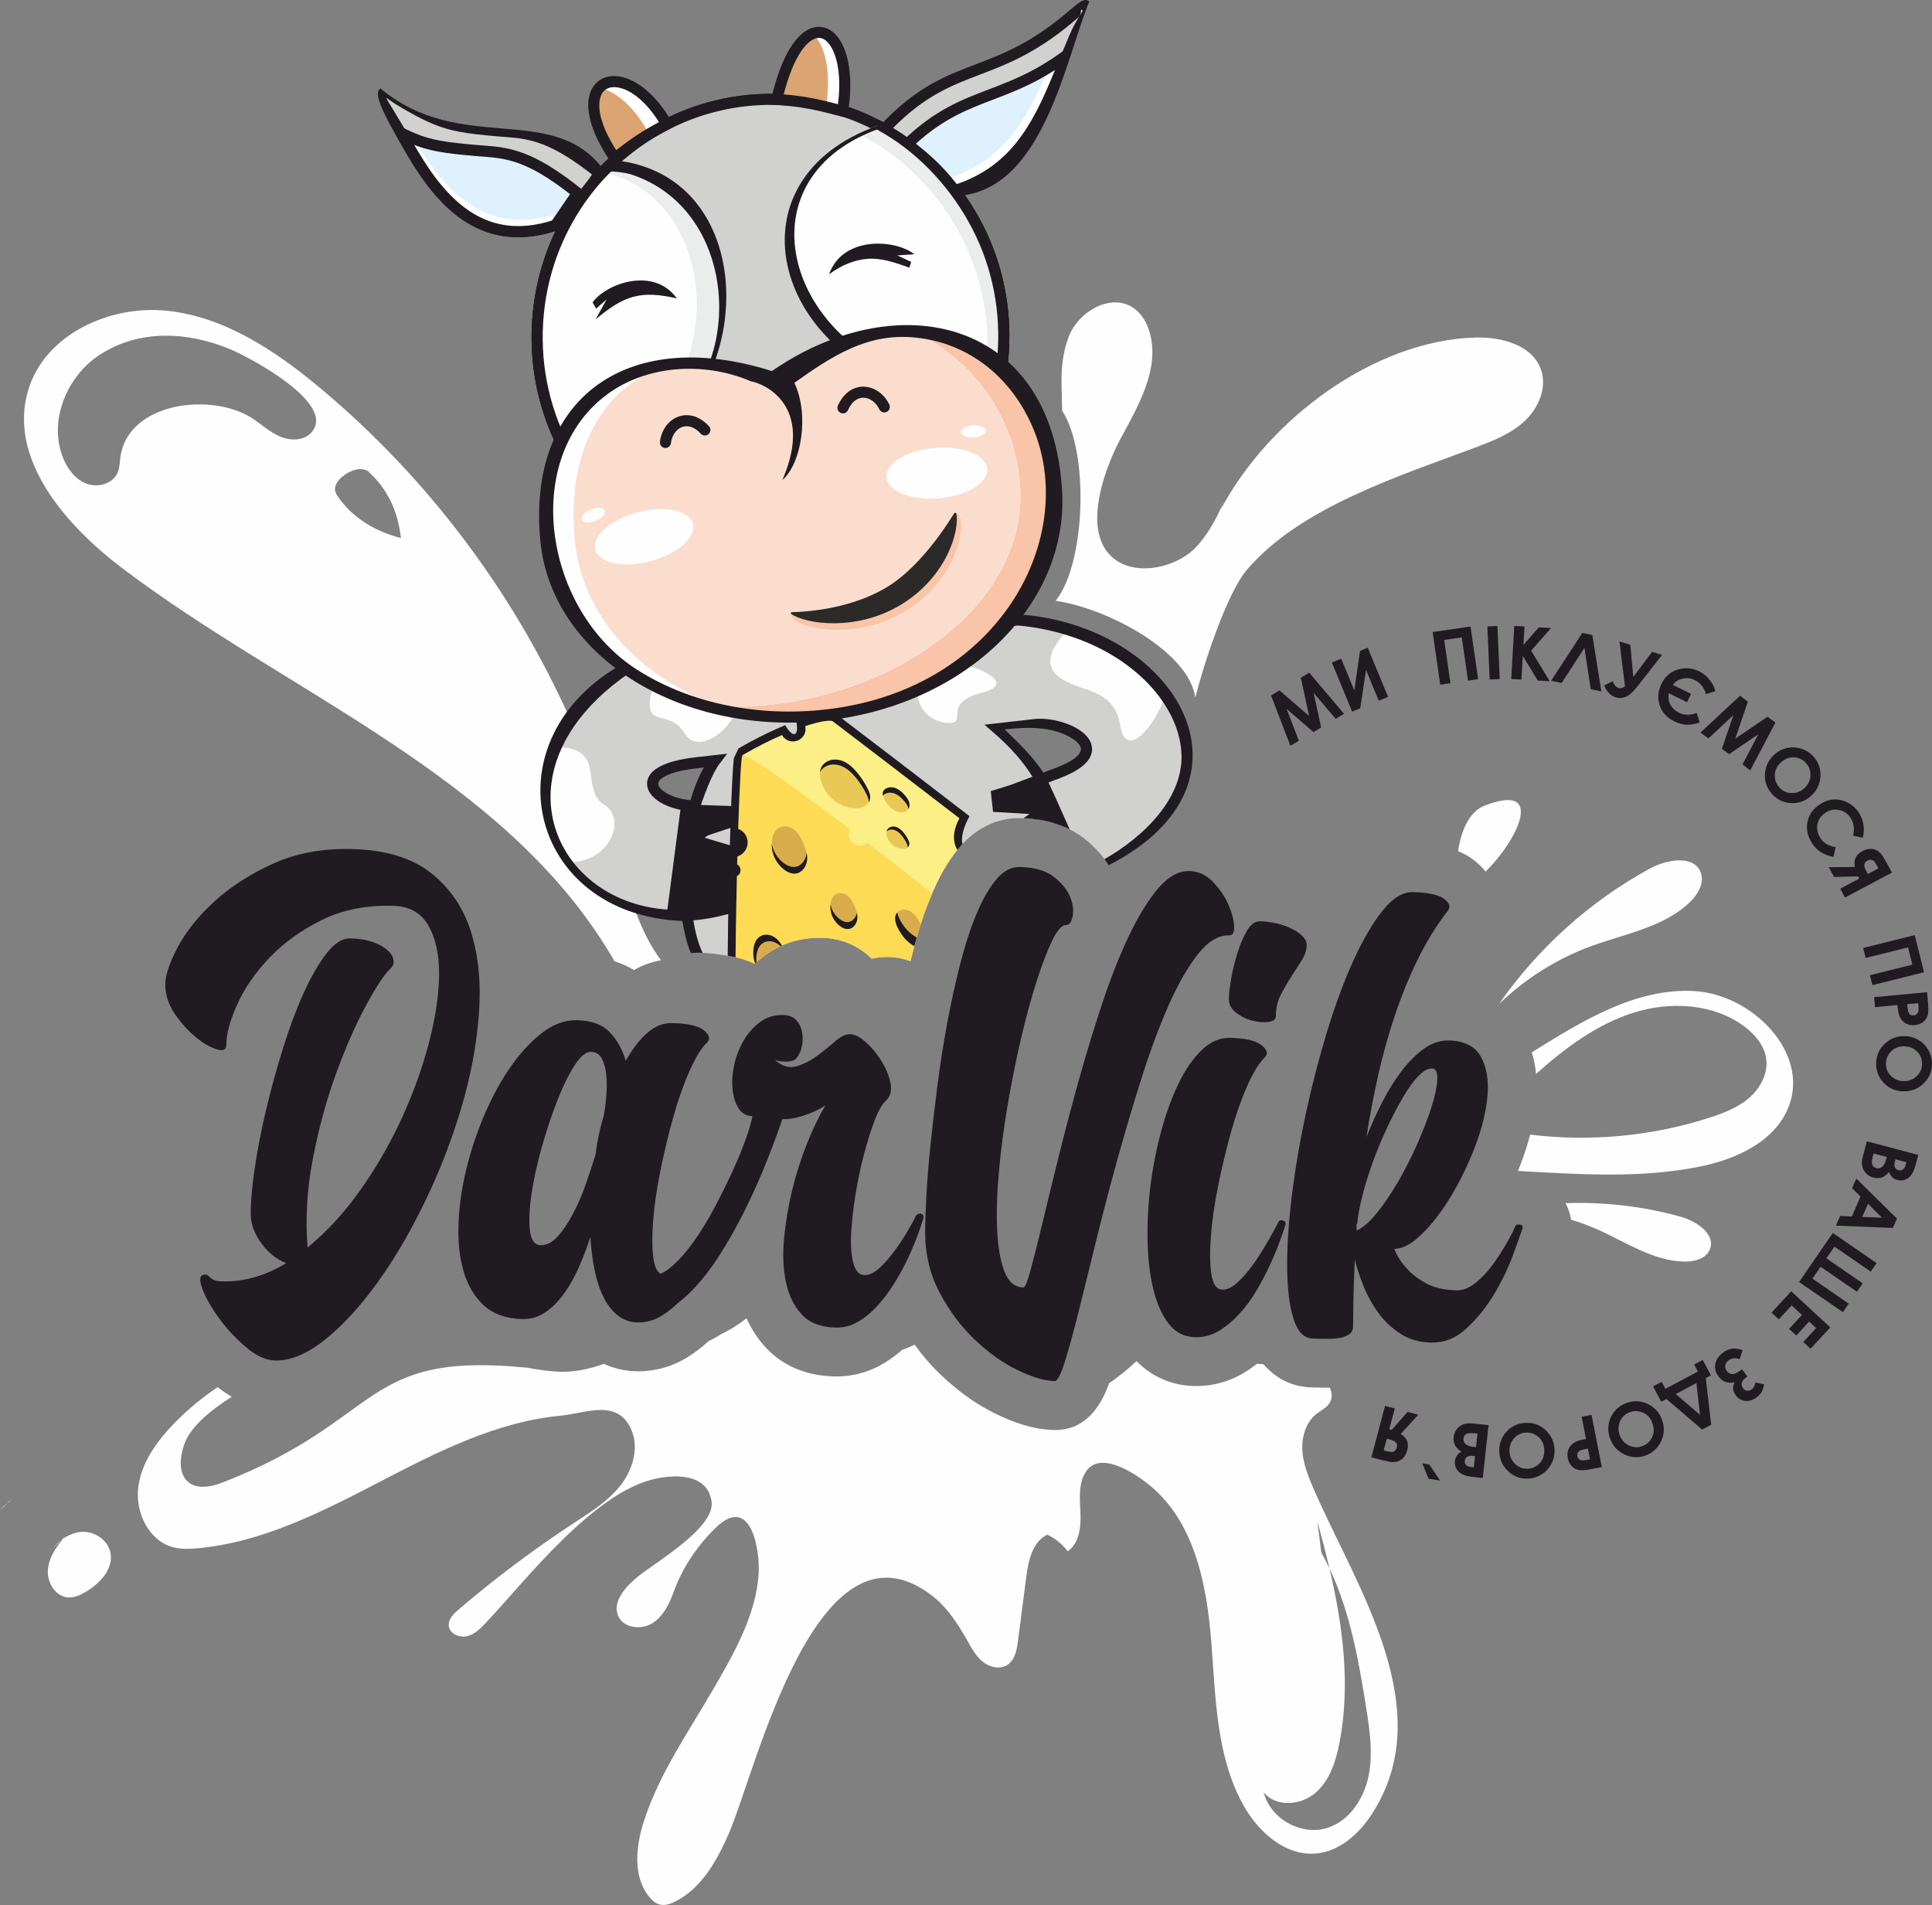 <?xml version="1.0" encoding="UTF-8"?> <!-- Creator: CorelDRAW 2020 (64-Bit) --> <svg xmlns="http://www.w3.org/2000/svg" xmlns:xlink="http://www.w3.org/1999/xlink" xmlns:xodm="http://www.corel.com/coreldraw/odm/2003" xml:space="preserve" width="74.823mm" height="73.775mm" style="shape-rendering:geometricPrecision; text-rendering:geometricPrecision; image-rendering:optimizeQuality; fill-rule:evenodd; clip-rule:evenodd" viewBox="0 0 5459.82 5383.32"><rect x="0" y="0" width="5459.82" height="5383.32" fill="#808080" stroke="none"/> <defs> <style type="text/css"> <![CDATA[ .fil6 {fill:#FEFEFE} .fil9 {fill:#EBECEC} .fil11 {fill:#FBDDCE} .fil3 {fill:#FACEB9} .fil10 {fill:#F9C4A7} .fil7 {fill:#DCA473} .fil8 {fill:#DFF1FD} .fil5 {fill:#D1D1CF} .fil14 {fill:#1F1B20} .fil22 {fill:#1F1B20} .fil0 {fill:#FEFEFE;fill-rule:nonzero} .fil13 {fill:#2B2A29;fill-rule:nonzero} .fil12 {fill:#F9C4A7;fill-rule:nonzero} .fil19 {fill:#F8AF17;fill-rule:nonzero} .fil17 {fill:#F6A429;fill-rule:nonzero} .fil18 {fill:#FDDB55;fill-rule:nonzero} .fil16 {fill:#FCEF86;fill-rule:nonzero} .fil21 {fill:#E9C856;fill-rule:nonzero} .fil20 {fill:#D9AC4B;fill-rule:nonzero} .fil15 {fill:#833D24;fill-rule:nonzero} .fil2 {fill:#B0D7F4;fill-rule:nonzero} .fil4 {fill:#1F1B20;fill-rule:nonzero} .fil1 {fill:#1F1B20;fill-rule:nonzero} ]]> </style> </defs> <g id="Слой_x0020_1">  <g id="_2531196929024"> <path class="fil0" d="M172.66 4352.43c1.65,-1.31 3.46,-2.3 5.17,-3.51 2.2,-2.7 4.28,-5.5 6.53,-8.14l-11.7 11.65z"></path> <path class="fil0" d="M151.43 4373.61l21.23 -21.18c-7.89,6.3 -15.19,13.19 -21.23,21.18z"></path> <path class="fil0" d="M238.22 4328.91c-21.73,-0.77 -42.6,7.33 -60.4,20.01 -20.91,25.46 -39.64,53.9 -42.44,86.4 -3.06,35.94 20.85,76.41 56.89,78.84 18.32,1.2 35.89,-7.2 51.63,-16.7 39.53,-23.77 77.6,-65.01 68.19,-110.17 -6.91,-33.08 -40.06,-57.15 -73.87,-58.38z"></path> <path class="fil0" d="M1938.67 5164.48c0.6,61.28 8.53,136.69 -43.01,169.86 -40.59,-91.25 -28.95,-203.68 29.45,-284.72l-31.96 -2.81c56.62,-87.28 113.23,-174.55 169.85,-261.84 -62,119.41 -125.58,244.99 -124.33,379.51z"></path> <path class="fil0" d="M1868.2 2713.63c-15.51,-20.1 -29.28,-43.04 -41.54,-67.31 -42,-83.21 -66.25,-182.45 -81.62,-239.18 -137.91,-509.01 -435.79,-973.41 -840.89,-1311.08 -125.46,-104.59 -268.51,-200.25 -430.93,-217.79 -162.39,-17.56 -345.5,66.38 -393.05,222.64 -59.31,195.01 104.79,383.69 267.49,506.45 471.74,356.05 1074.29,583.3 1378.05,1090.32 3.54,5.9 7.17,12.14 10.88,18.67 19.25,6.13 37.67,14.38 54.91,24.98 23.86,-13.6 49.62,-23.07 76.7,-27.71zm-914.78 -1312.42c-6.62,-9.87 -11.85,-23.34 1.88,-41.73 13.16,-17.67 38.41,-31.12 55.55,-33.32 17.11,-2.2 28,3.93 38.25,9.97l-9.59 -4.17c53.07,45.82 84.94,110.13 93.43,188.46 -79.38,-20.56 -140.6,-61.26 -179.53,-119.22zm-75.13 -177.31c-21.46,22.07 -57.89,21.83 -86.25,9.92 -28.34,-11.95 -51.55,-33.25 -77.11,-50.41 -21.66,-14.55 -48.11,-25.35 -76.86,-32.13 -118.74,-28 -276.55,12.3 -297.25,136.41 -2.61,15.73 -1.92,32.25 -7.93,47.03 -13.03,31.95 -55.48,44.37 -87.8,32.31 -32.35,-12.04 -54.81,-42.39 -67.44,-74.47 -40.88,-103.7 11.2,-229.95 104.83,-290.41 112.06,-72.41 247.42,-64.96 366.86,-15.85 51.27,21.04 308.5,155.91 228.94,237.6z"></path> <path class="fil0" d="M2983.3 1697.76c153.24,22.94 376.88,146.34 394.61,273.38 23.36,-92.5 88.75,-294.18 145.87,-361.1 150.84,-176.75 431.48,-265.05 642.01,-344.07 50.8,-19.08 103.02,-39 142.74,-75.92 39.75,-36.93 64.42,-95.5 46,-146.54 -24.99,-69.04 -111.78,-91.75 -185.18,-89.69 -282.81,7.82 -582.78,227.42 -720.1,487.19l10.88 -26.86c-21.14,48.83 -45.96,96.08 -81.19,132.96 -57.24,59.9 -184.51,87.77 -245.97,17.27 -71.36,-81.79 -7.6,-248.19 34.33,-325.81 50.4,-93.31 110.71,-196.5 81.86,-298.55 -7.55,-26.76 -21.84,-52.46 -44.38,-68.71 -63.4,-45.66 -158.15,8.47 -185.17,81.8 -28.11,76.27 -18.03,142.74 -17.99,207.33 76.24,116.53 67.17,430.37 -18.3,537.31z"></path> <path class="fil0" d="M3211.88 3846.33c-24.17,22.71 -49.58,43.8 -77.18,61.89 -25.47,70.61 -69.61,134.88 -157.66,132.75 -56.33,-1.37 -111.65,-20.69 -161.9,-45.04 -57.62,-27.92 -109.43,-66 -155.69,-110.1 -27.66,-26.38 -52.56,-55.14 -74.84,-85.86 -11.23,5.61 -22.81,10.38 -34.66,14.29 -16.01,14 -33.16,26.66 -51.43,37.76 -42.42,25.79 -90.97,38.85 -140.61,37.66 -73.33,-1.77 -142.12,-26.15 -192.86,-80.58 -23.32,-25.04 -41.61,-53.3 -55.33,-83.77 -13.53,10.51 -27.65,20.27 -42.38,29.12 -9.11,5.47 -18.45,10.47 -28.01,14.94 -3.23,2.11 -6.51,4.17 -9.81,6.18 -8.79,5.33 -17.83,10.12 -27.08,14.36 -19.13,17.65 -39.87,33.47 -62.2,47.04 -42.95,26.09 -92.08,39.32 -142.32,38.11 -32.08,-0.77 -62.9,-7.83 -91.29,-20.9 -43.62,16.04 -88.45,23.93 -127.62,22.15 -29.35,-1.33 -58.27,-5.33 -86.96,-10.98 -474.72,-48.19 -404.46,146.33 -863.9,324.38 -98.68,38.23 -138.13,-21.51 -106.78,-109.91 17.19,-48.51 75.3,-95.54 133.51,-132.63 -13.78,-8.03 -27,-17.21 -39.65,-27.25 -44.23,29.71 -85.47,63.83 -122.71,102.09 -49.46,50.8 -93.66,111.91 -101.97,182.34 -8.3,70.46 30.27,150.09 98.87,168.06 22.39,5.87 45.99,4.95 69.04,2.85 182.57,-16.54 350.54,-102.51 513.22,-186.97 162.67,-84.45 330.49,-170.6 512.97,-187.7 70.9,-6.63 162.75,-50.41 200.51,42.26 21.04,51.6 2.16,112.47 -32.57,156.05 -34.72,43.62 -83.07,73.78 -129.7,104.32 -114.12,74.75 -223.46,156.75 -327.17,245.42 -13.86,11.84 -28.9,26.65 -27.57,44.83 1.66,22.93 30.15,35.81 52.43,30.14 22.28,-5.67 39.1,-23.36 54.79,-40.16 115.97,-124.07 300.39,-362.66 472.41,-403.62 60.5,-14.37 153.42,-15.84 163.25,64.75 9.01,73.95 -161.3,171.9 -209.98,212.09 -34.44,28.4 -72.58,71.44 -53.19,111.62 15.99,33.24 65.03,38.18 96.22,18.44 31.19,-19.72 47.97,-55.5 60.53,-90.22 23.99,-66.32 66.25,-128.65 117.24,-178.48 100.41,-98.21 126.43,61.58 122.03,130.05 -7.41,116.05 -70.52,226.27 -127.57,324.42 -70.88,122.08 -153.18,239.6 -196.58,373.89 -22.99,71.08 -32.08,156.19 15.07,214.14 7.7,9.44 17.19,18.15 28.98,21.36 14.83,4.03 30.56,-1.35 44.34,-8.26 74.16,-37.08 117.74,-115.23 151.1,-191.17 75.58,-172.16 247.5,-923.17 574.09,-673.78 43.81,33.43 74.14,81.21 101.3,129.16 12.09,21.34 24.23,43.52 43.45,58.75 19.2,15.19 47.66,21.71 68.36,8.6 21.83,-13.86 27.17,-42.86 30.49,-68.51 7.75,-59.81 15.48,-119.58 23.2,-179.42 5.99,-46.34 17.18,-100.27 59.46,-120.28 22.72,10.49 42.79,26.73 57.78,46.78 33.21,-22.99 37.87,-69.81 35.93,-110.15 -1.93,-40.34 -6.25,-84.69 17.44,-117.41 43.79,-60.53 151.98,17.29 188.97,50.23 118.12,105.12 150.85,275.01 163.36,432.69 12.51,157.62 13.62,323.29 90.34,461.58 42.54,76.67 119.79,145.6 207.12,137.07 65.64,-6.44 119.95,-55.46 155.97,-110.72 192.03,-294.67 -40.47,-637.95 -160.18,-910.51 -16.01,-36.46 -32.21,-73.71 -35.59,-113.4 -3.36,-39.64 8.37,-82.82 39.6,-107.51 12.78,-10.12 28.71,-17.24 37.14,-31.16 8.38,-13.82 7.13,-28.67 0.66,-42.97 -6.57,0.14 -13.16,0.12 -19.75,-0.03 -10.39,-0.26 -20.77,-0.51 -31.17,-0.75 -57.19,-1.39 -103.35,-26.55 -136.63,-65.54 -6.11,-0.18 -12.09,-0.63 -17.95,-1.33 -11.53,8.96 -23.56,17.29 -36.09,24.9 -42.95,26.09 -92.07,39.3 -142.3,38.09 -63.08,-1.53 -119.49,-26.35 -162.38,-70.52zm504.88 1220.77c41.12,-35.22 58.74,-90.4 68.88,-143.56 31.08,-162.56 9.49,-328.98 -28.61,-491.27 -7.23,-15.2 -14.78,-30.23 -23.07,-44.99l-10.91 -86.85c12.19,43.51 23.59,87.56 33.97,131.83 58.11,122.34 82.53,259.14 103.75,393.59 10.08,63.71 19.62,129.05 6.89,192.3 -12.67,63.25 -52.26,124.96 -113.12,146.28 -73.81,25.93 -164.65,-23.36 -183.2,-99.38 33.73,42.35 104.26,37.21 145.41,2.05z"></path> <path class="fil0" d="M20.84 4247.75c1.61,-1.29 3.4,-2.26 5.08,-3.44 2.16,-2.66 4.2,-5.41 6.41,-8l-11.49 11.44z"></path> <path class="fil0" d="M-0 4268.54l20.84 -20.79c-7.74,6.17 -14.91,12.94 -20.84,20.79z"></path> <path class="fil1" d="M3591.97 1965.27l23.83 -14.19 83.72 72.14 -23.46 -108.06 23.77 -14.16 98.56 116.2 -23.7 14.13 -62.37 -73.33 21.26 97.84 -21.7 12.92 -75.82 -65.34 34.54 89.93 -23.97 14.28 -54.67 -142.38zm273.26 -134.94l57.39 138.9 -26.32 10.87 -35.92 -86.95 -16.4 108.57 -22.73 9.4 -57.38 -138.9 26.31 -10.87 37.09 89.8 16.05 -111.75 21.92 -9.06zm183.34 -44.27l107.09 -15.53 21.57 148.72 -28.58 4.15 -17.72 -122.22 -49.72 7.2 17.73 122.22 -28.8 4.18 -21.56 -148.73zm154.72 -15.87l28.44 -1.22 6.48 150.14 -28.43 1.23 -6.49 -150.15zm76.08 -1.44l28.84 1.67 -3.02 51.9 43.64 -49.53 34.43 1.99 -56.3 63.94 52.68 86.4 -33.89 -1.96 -42.38 -69.52 -3.87 66.83 -28.84 -1.68 8.71 -150.03zm216.07 178.64l-17.88 -116.43 -64.29 98.97 -29.68 -6.3 88.02 -134.94 28.39 6.03 25.37 159.04 -29.92 -6.36zm96.68 -7.92l-15.51 -126.99 30.74 9.82 8.22 90.79 53.32 -71.1 28.05 8.96 -70.95 90.34c-12.13,15.4 -23.01,24.8 -32.59,28.3 -9.6,3.44 -18.75,3.78 -27.46,1 -14.19,-4.53 -25.03,-15.65 -32.52,-33.36l23.64 -12.22c4.47,10.58 10.18,16.98 17.12,19.21 3.1,0.99 5.92,1.08 8.39,0.23 2.49,-0.82 5.66,-2.47 9.53,-4.98zm202.78 75.3l8.45 26.86c-15.67,5.2 -28.9,7.3 -39.76,6.19 -10.84,-1.1 -21.39,-4.15 -31.62,-9.19 -21.45,-10.56 -35.43,-25.82 -41.88,-45.83 -6.47,-19.98 -4.73,-40.11 5.25,-60.4 10.41,-21.16 25.98,-34.64 46.73,-40.53 20.75,-5.9 40.74,-4.11 59.92,5.33 10.9,5.36 20.45,12.97 28.64,22.88 8.25,9.88 13.83,20.96 16.87,33.21l-26.36 8.15c-5.55,-18.75 -16.15,-31.98 -31.72,-39.63 -11.35,-5.58 -23.07,-6.88 -35.13,-3.87 -12.08,2.96 -20.99,8.81 -26.77,17.51l51.59 25.37 -11.56 23.47 -51.58 -25.36c-2.2,13.25 -0.46,24.58 5.29,33.89 5.73,9.32 13.51,16.42 23.34,21.26 14.72,7.23 31.5,7.48 50.31,0.71zm122.5 -48.75l22.06 16.8 -35.67 104.6 91.49 -62.09 22.01 16.77 -71.03 134.82 -21.94 -16.72 44.74 -85.24 -82.83 56.23 -20.08 -15.3 32.31 -94.71 -70.54 65.61 -22.2 -16.91 111.69 -103.86zm205.34 169.57c14.9,15.16 22.21,33.6 21.94,55.28 -0.23,21.71 -8.27,40.31 -24.04,55.81 -15.66,15.38 -34.17,23.01 -55.59,22.88 -21.39,-0.12 -39.64,-7.85 -54.74,-23.2 -15.81,-16.1 -23.37,-34.95 -22.69,-56.49 0.66,-21.58 8.63,-39.89 23.93,-54.92 10.23,-10.04 22.12,-16.83 35.58,-20.34 13.46,-3.48 26.97,-3.37 40.51,0.35 13.56,3.74 25.26,10.63 35.09,20.64zm-20.29 19.36c-9.72,-9.87 -21.34,-14.79 -34.83,-14.73 -13.53,0.03 -25.58,5.28 -36.24,15.74 -11.84,11.65 -17.07,25.09 -15.62,40.35 1.08,11.9 5.79,22.08 14.19,30.61 9.47,9.63 21.04,14.39 34.69,14.29 13.66,-0.08 25.6,-5.16 35.84,-15.23 10.21,-10.03 15.5,-21.92 15.84,-35.71 0.37,-13.77 -4.28,-25.55 -13.87,-35.32zm161.5 212.56l-26.96 -6.19c4.44,-19.31 1.97,-36.05 -7.46,-50.27 -7.95,-11.97 -18.76,-19.38 -32.37,-22.15 -13.62,-2.82 -26.41,-0.25 -38.37,7.69 -8.35,5.54 -14.55,12.29 -18.6,20.21 -4.06,7.92 -5.75,16.45 -5.04,25.52 0.73,9.11 3.79,17.72 9.18,25.85 4.6,6.92 10.08,12.4 16.47,16.43 6.41,4.04 15.29,7.22 26.65,9.57l-6.17 27.41c-15.18,-3.25 -27.27,-7.84 -36.21,-13.75 -8.98,-5.9 -16.97,-14.16 -23.96,-24.7 -12.92,-19.49 -17.34,-39.54 -13.21,-60.15 4.09,-20.58 15.83,-37.29 35.11,-50.07 12.49,-8.29 25.44,-12.82 38.91,-13.57 13.46,-0.81 26.61,2.1 39.51,8.74 12.89,6.61 23.36,15.98 31.45,28.17 6.84,10.33 11.26,21.71 13.26,34.2 1.98,12.45 1.27,24.82 -2.17,37.06zm82.58 98.35l-132.65 70.62 -13.38 -25.12 53.58 -28.52 -3.36 -6.32 -67.85 1.73 -14.69 -27.59 73.75 -0.65c-4.29,-20.04 2.64,-34.92 20.81,-44.59 6.49,-3.46 12.62,-5.53 18.37,-6.26 5.78,-0.7 11.23,-0.28 16.37,1.37 5.13,1.61 9.68,4.21 13.67,7.85 3.94,3.63 6.75,6.68 8.41,9.2 1.66,2.51 5.88,9.7 12.73,21.55l14.23 26.74zm-68.06 3.98l29.92 -15.94 -3.68 -6.93c-3.36,-6.31 -6.16,-10.67 -8.41,-13.03 -2.2,-2.36 -5.05,-3.76 -8.46,-4.15 -3.43,-0.42 -6.97,0.35 -10.64,2.3 -5.44,2.9 -8.33,6.69 -8.65,11.33 -0.31,4.63 1.59,10.8 5.68,18.47l4.22 7.95zm132.59 172.7l26.16 105.01 -145.83 36.32 -6.98 -28.03 119.84 -29.84 -12.14 -48.75 -119.84 29.85 -7.04 -28.24 145.84 -36.32zm34.73 161.26l2.84 30.25c1.54,16.36 1.15,28.27 -1.19,35.78 -2.34,7.52 -6.7,13.7 -13.04,18.51 -6.35,4.81 -14.24,7.65 -23.7,8.54 -10.45,0.98 -19.4,-0.95 -26.82,-5.79 -7.44,-4.8 -12.94,-11.78 -16.54,-20.94 -2.09,-5.38 -3.8,-15.34 -5.17,-29.9l-63.35 5.95 -2.66 -28.33 149.64 -14.08zm-55.89 33.86l0.86 9.13c0.67,7.19 1.66,12.11 2.93,14.83 1.31,2.72 3.19,4.74 5.71,6.16 2.52,1.36 5.43,1.9 8.8,1.57 5.8,-0.53 9.83,-3.18 12.03,-7.95 1.68,-3.45 2.12,-9.65 1.28,-18.55l-0.76 -8.09 -30.84 2.91zm69.9 169.23c-0.15,21.25 -8,39.46 -23.49,54.63 -15.51,15.2 -34.33,22.71 -56.45,22.54 -21.94,-0.17 -40.45,-7.83 -55.52,-23.05 -15.05,-15.19 -22.53,-33.55 -22.37,-55.08 0.18,-22.57 8.12,-41.25 23.82,-56.03 15.71,-14.82 34.29,-22.15 55.74,-21.99 14.33,0.1 27.53,3.7 39.54,10.72 12,7.04 21.48,16.66 28.44,28.85 6.96,12.23 10.38,25.37 10.28,39.4zm-28.04 -0.63c0.1,-13.84 -4.66,-25.52 -14.26,-35.02 -9.6,-9.53 -21.83,-14.32 -36.77,-14.44 -16.6,-0.12 -29.79,5.71 -39.55,17.53 -7.64,9.2 -11.49,19.74 -11.57,31.71 -0.1,13.51 4.74,25.05 14.46,34.6 9.74,9.6 21.77,14.44 36.15,14.55 14.29,0.1 26.44,-4.58 36.43,-14.1 9.97,-9.49 15.02,-21.1 15.11,-34.82zm-156.05 218.92l145.26 38.56 -6.09 22.93c-3.54,13.32 -6.95,22.81 -10.32,28.53 -4.64,8.11 -10.76,13.92 -18.37,17.43 -7.64,3.49 -15.71,4.13 -24.21,1.87 -5.53,-1.46 -10.24,-3.98 -14.14,-7.51 -3.9,-3.52 -7.14,-8.47 -9.69,-14.76 -6.48,7.69 -13.35,12.76 -20.67,15.18 -7.28,2.44 -15.17,2.5 -23.67,0.26 -8.16,-2.17 -15.01,-6.26 -20.61,-12.26 -5.57,-6.03 -9.15,-12.83 -10.69,-20.38 -1.57,-7.56 -0.77,-17.21 2.36,-28.97l10.84 -40.88zm111.66 59.11l-30.75 -8.17 -1.64 6.17c-1.82,6.87 -1.77,12.37 0.21,16.47 1.94,4.09 5.38,6.77 10.27,8.06 4.55,1.21 8.58,0.59 12.12,-1.87 3.5,-2.46 6.14,-6.92 7.86,-13.39l1.93 -7.28zm-55.43 -14.73l-37.22 -9.88 -1.86 7.01c-3.09,11.64 -3.72,19.88 -1.9,24.69 1.82,4.82 5.5,7.95 11.03,9.42 6.24,1.66 11.82,0.62 16.68,-3.18 4.87,-3.79 8.79,-11.2 11.72,-22.23l1.55 -5.84zm28.78 174.07l-11.45 26.45 -160.9 -6.59 11.82 -27.31 33.09 1.54 24.46 -56.54 -23.66 -23.31 11.81 -27.31 114.83 113.07zm-42.4 -2.61l-39.4 -39.25 -16.14 37.31 55.54 1.94zm-156.91 114.95l102.6 70.61 -16.37 23.79 -102.6 -70.6 -23.14 33.62 102.59 70.61 -16.48 23.97 -123.81 -85.21 95.28 -138.46 123.81 85.2 -16.5 23.97 -102.6 -70.61 -22.78 33.11zm10.9 195.21l-55.73 60.23 -20.58 -19.05 36.39 -39.33 -19.83 -18.34 -36.38 39.34 -20.29 -18.77 36.39 -39.32 -29.03 -26.87 -36.39 39.33 -20.58 -19.05 55.72 -60.24 110.32 102.08zm-255.87 89.56c-12.36,-4.04 -22.65,-3.02 -30.87,3.01 -5.45,4.01 -8.74,8.79 -9.84,14.37 -1.07,5.55 0.26,10.89 4.01,16.02 3.69,5.02 8.37,7.99 14.09,8.87 5.71,0.9 13.75,-2.43 24.07,-10.01l4.97 -3.66 15.11 20.6 -4.95 3.62c-6.1,4.48 -9.68,9.27 -10.82,14.4 -1.09,5.12 0.09,10.02 3.56,14.74 3.18,4.33 7.01,6.79 11.51,7.35 4.46,0.62 8.89,-0.68 13.24,-3.88 5.14,-3.77 8.58,-10.24 10.26,-19.31l24.72 5.2c-2.45,11.92 -5.66,20.34 -9.61,25.23 -3.94,4.89 -7.99,8.86 -12.09,11.88 -9.91,7.26 -20.31,10.49 -31.29,9.67 -10.95,-0.82 -20.04,-6.11 -27.21,-15.91 -3.17,-4.33 -5.52,-9.1 -7.02,-14.32 -1.5,-5.25 -0.5,-12.7 3.06,-22.41 -18.9,4.14 -33.95,-1.43 -45.15,-16.71 -8.27,-11.27 -11.16,-23.09 -8.62,-35.51 2.53,-12.38 9.75,-22.95 21.62,-31.67 7.47,-5.49 15.2,-9.08 23.12,-10.7 7.93,-1.63 18.7,-0.53 32.3,3.37l-8.19 25.79zm-80.62 185.37l-25.52 13.59 -100.9 -86.19 -14.71 7.84 -23.13 -43.42 24.39 -12.98 10.53 19.77 91.65 -48.8 -10.52 -19.76 24.39 -12.99 23.11 43.42 -14.75 7.87 15.47 131.67zm-31.57 -27.97l-10.33 -89.64 -58.27 31.02 68.59 58.62zm-154.46 115.18c-20.01,7.14 -39.82,6.03 -59.38,-3.32 -19.6,-9.34 -33.11,-24.44 -40.53,-45.27 -7.38,-20.67 -6.53,-40.67 2.59,-60.06 9.09,-19.35 23.78,-32.67 44.05,-39.91 21.26,-7.59 41.53,-6.53 60.81,3.14 19.3,9.66 32.57,24.6 39.78,44.8 4.82,13.51 5.98,27.14 3.5,40.84 -2.5,13.67 -8.28,25.89 -17.34,36.61 -9.1,10.73 -20.26,18.45 -33.47,23.17zm-9.04 -26.55c13.05,-4.66 22.39,-13.13 28.01,-25.4 5.66,-12.28 5.97,-25.44 0.94,-39.5 -5.57,-15.64 -15.58,-26.04 -30.04,-31.13 -11.25,-4.03 -22.47,-4.02 -33.73,0 -12.73,4.54 -21.92,13.05 -27.55,25.47 -5.67,12.43 -6.09,25.4 -1.25,38.94 4.82,13.47 13.38,23.26 25.75,29.36 12.34,6.12 24.98,6.87 37.88,2.25zm-114.08 59.03l-29.82 5.86c-16.13,3.17 -28.02,3.98 -35.72,2.41 -7.71,-1.58 -14.32,-5.3 -19.72,-11.14 -5.41,-5.83 -9.03,-13.4 -10.87,-22.72 -2.03,-10.3 -1,-19.4 3.06,-27.27 4.04,-7.87 10.43,-14.07 19.18,-18.56 5.14,-2.61 14.89,-5.3 29.23,-8.12l-12.27 -62.44 27.93 -5.49 28.99 147.46zm-39.28 -52.22l-9 1.77c-7.1,1.39 -11.89,2.87 -14.47,4.41 -2.57,1.57 -4.4,3.64 -5.55,6.28 -1.12,2.65 -1.35,5.6 -0.69,8.92 1.12,5.71 4.16,9.46 9.13,11.18 3.6,1.32 9.82,1.13 18.59,-0.58l7.98 -1.58 -5.98 -30.4zm-169.29 84.91c-21.23,0.93 -39.83,-5.98 -55.76,-20.69 -15.96,-14.72 -24.41,-33.14 -25.36,-55.23 -0.94,-21.93 5.79,-40.79 20.23,-56.62 14.4,-15.81 32.37,-24.19 53.88,-25.12 22.55,-0.97 41.6,6.03 57.16,20.96 15.58,14.94 23.85,33.12 24.77,54.56 0.61,14.32 -2.3,27.68 -8.72,40.04 -6.42,12.33 -15.54,22.29 -27.37,29.86 -11.87,7.56 -24.82,11.65 -38.83,12.24zm-0.8 -28.03c13.83,-0.6 25.26,-5.95 34.26,-16.01 9.03,-10.06 13.21,-22.53 12.57,-37.46 -0.72,-16.59 -7.21,-29.47 -19.5,-38.61 -9.56,-7.17 -20.3,-10.47 -32.25,-9.96 -13.49,0.58 -24.78,5.99 -33.83,16.19 -9.1,10.22 -13.32,22.47 -12.7,36.83 0.61,14.3 5.92,26.18 15.93,35.67 9.97,9.49 21.84,13.94 35.53,13.34zm-110.69 -123.11l-16.28 149.42 -23.58 -2.58c-13.7,-1.48 -23.6,-3.44 -29.75,-5.9 -8.72,-3.38 -15.39,-8.55 -19.99,-15.55 -4.6,-7.03 -6.46,-14.92 -5.49,-23.65 0.61,-5.7 2.39,-10.73 5.3,-15.12 2.89,-4.38 7.29,-8.33 13.13,-11.8 -8.57,-5.25 -14.63,-11.28 -18.13,-18.15 -3.5,-6.83 -4.76,-14.62 -3.8,-23.36 0.91,-8.39 3.93,-15.79 9.01,-22.21 5.12,-6.43 11.3,-10.98 18.54,-13.65 7.24,-2.69 16.91,-3.34 29.01,-2.03l42.04 4.58zm-41.64 119.28l3.45 -31.63 -6.36 -0.69c-7.07,-0.78 -12.5,0.09 -16.26,2.68 -3.76,2.53 -5.88,6.34 -6.43,11.37 -0.51,4.68 0.71,8.57 3.67,11.7 2.96,3.09 7.77,5.02 14.43,5.76l7.49 0.81zm6.21 -57.02l4.17 -38.29 -7.22 -0.8c-11.95,-1.29 -20.2,-0.69 -24.69,1.84 -4.48,2.52 -7.03,6.63 -7.65,12.33 -0.7,6.41 1.17,11.77 5.66,16.02 4.47,4.25 12.4,7.01 23.74,8.24l6 0.66zm-134.07 89.11l-17.75 -43.35 19.74 3.17 30.56 45.39 -32.54 -5.21zm-161.55 -60.51l38.56 -145.27 27.52 7.31 -15.58 58.67 6.92 1.84 44.91 -50.89 30.21 8.03 -49.73 54.47c17.61,10.49 23.79,25.7 18.51,45.59 -1.89,7.12 -4.54,13.03 -7.91,17.72 -3.43,4.71 -7.43,8.42 -12.14,11.05 -4.68,2.66 -9.69,4.23 -15.06,4.67 -5.34,0.43 -9.49,0.41 -12.46,-0.09 -2.98,-0.5 -11.12,-2.3 -24.47,-5.34l-29.27 -7.77zm43.41 -52.58l-8.71 32.78 7.59 2.01c6.92,1.83 12.02,2.75 15.27,2.71 3.22,-0.01 6.19,-1.14 8.8,-3.36 2.65,-2.23 4.49,-5.34 5.55,-9.36 1.59,-5.96 0.77,-10.65 -2.4,-14.05 -3.18,-3.38 -9,-6.18 -17.4,-8.41l-8.71 -2.31z"></path> <path class="fil0" d="M4749.26 3438.22c-105.56,-29.28 -215.53,-42.02 -324.96,-38.29 7.67,14.4 12.93,30.14 15.39,46.63 25.21,7.59 49.95,16.75 74.03,27.44 80.58,35.84 157.83,89.45 246.02,91.12 27.78,0.53 59.93,-7.36 71.49,-32.61 19.85,-43.34 -36.09,-81.54 -81.97,-94.3z"></path> <path class="fil0" d="M4195.1 2276.83c173.32,-67.66 94.86,95.95 3.14,186.26 -9.16,-11.59 -19.95,-22.31 -32.28,-31.85 -14.08,-10.9 -29.34,-19.42 -45.37,-26.06 7.6,-53.49 29.67,-110.85 74.51,-128.35z"></path> <path class="fil0" d="M4943.55 3102.16c-31.63,27.55 -71.79,43.1 -111.69,56.03 -163.03,52.71 -337.64,68.96 -507.66,48.1 -7.06,27.49 -15.83,54.53 -25.89,81.01 -2.75,7.25 -5.57,14.47 -8.49,21.66 170.95,9.6 342.92,21.72 511.55,-11.76 104.08,-20.67 214.71,-70.79 253.36,-169.64 59.85,-152.96 -103.24,-318.02 -267.23,-326.93 -164.03,-8.9 -314.36,83.24 -453.72,170.14l-4.94 3.08c6.08,19.86 10.03,40.26 12.13,60.96 81.24,-72.61 170.7,-139.81 274.55,-172.75 104.24,-33.05 225.79,-26.85 313.53,38.36 30.23,22.51 56.82,53.6 62.15,90.9 5.95,41.52 -16.02,83.31 -47.66,110.83z"></path> <path class="fil0" d="M4662.43 2454.52c-169.23,92.36 -316.18,224.75 -426.36,382.89 74.08,-71.48 162.82,-127.82 259.52,-163.31 95.82,-35.19 203.21,-52.9 277.82,-122.58 23.53,-21.96 43.88,-54.41 33.15,-84.72 -18.45,-52.01 -95.74,-38.65 -144.12,-12.27z"></path> <path class="fil0" d="M2788.21 2295.61c-12.11,-38.35 -26.23,-76.02 -38.42,-112.08l38.42 112.08z"></path> <path class="fil2" d="M2588.3 2228.74c-11.88,-37.64 -25.74,-74.61 -37.71,-110.02l37.71 110.02z"></path> <path class="fil3" d="M2217.64 281.93c363.47,21.86 640.08,339.34 617.84,709.09 -22.26,369.76 -334.93,651.78 -698.39,629.92 -363.46,-21.86 -640.08,-339.34 -617.83,-709.09 22.24,-369.76 334.92,-651.78 698.38,-629.92z"></path> <path class="fil4" d="M2218.56 266.29c186.13,11.19 350.02,98.06 464.48,229.42 114.38,131.28 179.45,307.08 168.08,496.23 -11.38,189.17 -97.08,355.91 -226.39,472.56 -129.38,116.69 -302.47,183.27 -488.55,172.08 -186.14,-11.19 -350.03,-98.06 -464.49,-229.42 -114.37,-131.28 -179.45,-307.08 -168.07,-496.23 11.37,-189.16 97.06,-355.91 226.39,-472.55 129.37,-116.7 302.46,-183.28 488.55,-172.08zm440.8 250.02c-109.15,-125.27 -265.33,-208.09 -442.64,-218.75 -177.34,-10.67 -342.37,52.84 -465.74,164.12 -123.43,111.32 -205.23,270.5 -216.09,451.08 -10.87,180.58 51.27,348.44 160.48,473.78 109.15,125.27 265.33,208.09 442.65,218.76 177.34,10.66 342.36,-52.84 465.73,-164.12 123.44,-111.33 205.23,-270.5 216.09,-451.09 10.87,-180.58 -51.26,-348.44 -160.48,-473.78z"></path> <path class="fil5" d="M2217.64 281.93c363.47,21.86 640.08,339.34 617.84,709.09 -22.26,369.76 -334.93,651.78 -698.39,629.92 -363.46,-21.86 -640.08,-339.34 -617.83,-709.09 22.24,-369.76 334.92,-651.78 698.38,-629.92z"></path> <path class="fil4" d="M2218.56 266.29c186.13,11.19 350.02,98.06 464.48,229.42 114.38,131.28 179.45,307.08 168.08,496.23 -11.38,189.17 -97.08,355.91 -226.39,472.56 -129.38,116.69 -302.47,183.27 -488.55,172.08 -186.14,-11.19 -350.03,-98.06 -464.49,-229.42 -114.37,-131.28 -179.45,-307.08 -168.07,-496.23 11.37,-189.16 97.06,-355.91 226.39,-472.55 129.37,-116.7 302.46,-183.28 488.55,-172.08zm440.8 250.02c-109.15,-125.27 -265.33,-208.09 -442.64,-218.75 -177.34,-10.67 -342.37,52.84 -465.74,164.12 -123.43,111.32 -205.23,270.5 -216.09,451.08 -10.87,180.58 51.27,348.44 160.48,473.78 109.15,125.27 265.33,208.09 442.65,218.76 177.34,10.66 342.36,-52.84 465.73,-164.12 123.44,-111.33 205.23,-270.5 216.09,-451.09 10.87,-180.58 -51.26,-348.44 -160.48,-473.78z"></path> <path class="fil6" d="M2380.99 313.94c-68.84,-18.16 -112.22,-28.25 -185.8,-32.99 70.22,-301.71 225.3,-207.47 185.8,32.99z"></path> <path class="fil7" d="M2334.39 302.06c-34.41,-8.29 -64.86,-14.11 -102,-18 -11.83,-2.05 -23.89,-3.82 -36.66,-5.34 26.34,-111.77 64.38,-168.6 99.64,-183.36 34.24,26.68 55.02,102.51 39.02,206.71z"></path> <path class="fil4" d="M2377.01 329.08c-34.11,-9 -61.89,-15.99 -90.02,-21.28 -27.98,-5.26 -56.65,-8.89 -92.77,-11.23l-18.48 -1.19 4.19 -18c24.69,-106.07 60.69,-166.01 96.01,-189.26 17.62,-11.59 35.4,-14.84 52.17,-10.71 16.31,4.02 30.92,14.94 42.78,31.83 27.25,38.81 41.08,112.72 25.56,207.21l-2.79 17.01 -16.64 -4.38zm-84.26 -52.06c24.28,4.55 48,10.27 75.3,17.34 10.02,-77.47 -1.26,-136.4 -22.8,-167.1 -7.45,-10.61 -15.88,-17.29 -24.63,-19.45 -8.29,-2.04 -17.65,-0.07 -27.53,6.44 -27.39,18.02 -56.08,66.19 -78.26,152.42 29.03,2.41 53.68,5.79 77.92,10.35z"></path> <path class="fil6" d="M1737.58 446.93c55.2,-42.92 84.48,-63.59 146.57,-95.71 -117.25,-205.28 -302.12,-132.17 -146.57,95.71z"></path> <path class="fil7" d="M1693.46 248.54c-25.1,29.04 -16.79,102.14 39.32,191.24 31.3,-22.69 52.28,-49.44 95.58,-71.85 -42.56,-74.52 -94.03,-112.32 -134.89,-119.39z"></path> <path class="fil4" d="M1741.33 424.19c21.52,-16.54 39.48,-29.76 58.3,-42.23 18.8,-12.44 38.21,-23.91 62.59,-36.92 -38.43,-61.38 -82.09,-92.47 -116.53,-97.98 -12.56,-2.01 -23.52,-0.39 -31.95,4.59 -8.09,4.79 -14.2,13.05 -17.42,24.49 -8.65,30.71 2.17,81.08 45,148.05zm75.6 -16.1c-21.34,14.13 -42.26,29.89 -69.71,51.23l-13.16 10.22 -9.41 -13.78c-56.36,-82.58 -69.95,-147.4 -58.49,-188.07 5.52,-19.62 16.62,-34.13 31.65,-43.02 14.71,-8.7 32.84,-11.7 52.8,-8.51 45.12,7.22 101.6,47.58 147.16,127.32l8.07 14.14 -14.51 7.51c-30.46,15.78 -52.87,28.72 -74.39,42.96z"></path> <path class="fil5" d="M2697.86 538.66c-63.41,-83.5 -104.67,-108.64 -199.02,-173.63 147.68,-157.34 252.38,-147.82 396.91,-227.26 191.33,-105.19 226.58,-244.02 95.4,77.32 -59.85,146.58 -126.4,271.55 -293.29,323.57z"></path> <path class="fil4" d="M2685.42 548.1c-57.16,-75.26 -96.25,-102.08 -175.51,-156.45l-34.97 -24.03 12.5 -13.32c101.57,-108.23 182.96,-139.3 270.1,-172.57 41.4,-15.8 84.16,-32.13 130.67,-57.69 63.95,-35.16 110.32,-74.34 138.38,-98.04 24.36,-20.6 38.66,-32.67 51.74,-22.07 -68.1,164.78 -130.4,538.38 -375.81,549.69l-10.44 3.25 -6.66 -8.77zm-157.84 -182.33c78.81,54.08 119.21,81.8 175.91,154.59 74.64,-25.32 127.7,-66.39 168.95,-117.82 43.73,-54.49 74.74,-121.2 104.18,-193.33 18.25,-44.71 32.68,-79.11 44.12,-106.4 11.78,-28.02 22.54,-45.74 29.7,-56.95 -0.96,1.42 -2.15,2.79 -3.62,4.05 -28.99,24.49 -76.9,64.98 -143.52,101.6 -48.52,26.67 -92.26,43.37 -134.6,59.53 -80,30.54 -154.94,59.15 -245.77,151.53l4.65 3.2zm531.01 -337.56c-6.07,-4.92 -1.66,7.12 -7.73,17.01 6.74,-10.54 10.1,-15.09 7.73,-17.01z"></path> <path class="fil6" d="M2697.86 538.66c-47.09,-62.02 -81.99,-91.85 -135.47,-129.71 134.13,-129.71 234.76,-125.86 370.55,-200.48 32.06,-17.62 59.7,-36.19 82.95,-53.38 -7.47,17.94 -15.7,37.84 -24.74,60 -59.85,146.58 -126.4,271.55 -293.29,323.57z"></path> <path class="fil8" d="M2571 400.78c129.86,-121.38 229.07,-119.28 361.94,-192.3 10.85,-5.97 21.2,-12.05 31.06,-18.15 -59.09,143.34 -126.18,264.97 -290.22,316.1 -36.81,-48.47 -66.18,-77.28 -102.77,-105.65z"></path> <path class="fil4" d="M2685.42 548.1c-22.98,-30.25 -42.92,-52.61 -63.57,-71.94 -20.89,-19.51 -42.43,-36.02 -68.47,-54.45l-15.42 -10.92 13.58 -13.12c89.5,-86.55 163.97,-114.99 243.19,-145.23 41.39,-15.8 84.14,-32.14 130.66,-57.7 15.86,-8.72 30.46,-17.56 43.8,-26.24 13.46,-8.76 25.95,-17.53 37.37,-25.98l37.81 -42.94c-53.57,111.29 -64.18,200.16 -147.54,322.56 -46.81,58.36 -107.55,104.43 -194.32,131.47l-10.44 3.25 -6.66 -8.77zm-42.18 -94.74c19.83,18.6 38.95,39.66 60.25,67 74.64,-25.32 127.7,-66.39 168.95,-117.82 43.73,-54.49 74.74,-121.2 104.18,-193.33l4.66 -11.26c-12.86,8.22 -26.48,16.4 -40.8,24.27 -48.53,26.67 -92.26,43.37 -134.59,59.53 -72.06,27.52 -140.01,53.47 -218.94,125.61 20.7,15.16 38.81,29.6 56.29,46z"></path> <path class="fil5" d="M1694.28 489.77c-112.69,-89.81 -176.11,-111.35 -249.92,-117.08 -102.25,-7.94 -141.24,-15.93 -189.11,-21.18 -106.69,-11.67 -173.41,-108.55 -174.12,-83 -0.42,15.05 24.64,62.17 86.69,167.03 92.28,155.93 217.7,278.06 434.31,189.03l92.15 -134.81z"></path> <path class="fil4" d="M1673.07 493.03c-49.77,-38.75 -89.37,-63.37 -124.66,-78.97 -37.28,-16.5 -70.01,-22.99 -105.22,-25.73 -51.42,-3.99 -89.72,-7.48 -121.05,-12.04 -31.91,-4.65 -56.64,-10.46 -80.41,-19.05 -44.21,-15.97 -84.1,-39.4 -114.12,-57.02 -22.26,-13.07 -34.6,-24.15 -36.22,-23.19 -0.49,0.28 23.45,38.21 89.92,150.54 44.92,75.89 97.6,143.41 164.64,180.68 65.04,36.15 144.73,44.07 245.91,3.6l81.22 -118.83zm30.95 -15.52l11.4 9.08c-34.32,50.23 -68.61,100.49 -103,150.67l-4.36 1.8c-113.37,46.59 -203.35,37.67 -277.33,-3.44 -72.88,-40.53 -129.05,-112.06 -176.43,-192.08 -78.34,-132.4 -99.45,-181.29 -78.89,-193.48 226.45,188.9 485.73,37.11 628.59,227.46z"></path> <path class="fil6" d="M1132.57 375.25c10.09,17.57 21.8,37.56 35.24,60.3 87.61,148 205.05,265.54 402.02,200.96l62.29 -91.12c-112.69,-89.82 -176.11,-111.36 -249.92,-117.09 -102.24,-7.94 -151.99,-13.79 -197.29,-30.16 -18.29,-6.6 -35.89,-14.58 -52.35,-22.88z"></path> <path class="fil8" d="M1622.55 537.82c-106.75,-83.48 -168.65,-103.96 -240.34,-109.53 -102.24,-7.94 -151.99,-13.79 -197.29,-30.16 -4.9,-1.77 -9.73,-3.63 -14.52,-5.57l5.59 9.46c87.6,148 205.05,265.55 402.02,200.97l44.55 -65.16z"></path> <path class="fil4" d="M1135.38 411.37l-40.56 -76.71 44.8 26.6c7.76,3.92 16.01,7.86 24.75,11.7 8.84,3.9 17.53,7.46 25.82,10.45 21.58,7.78 44.4,13.09 74.23,17.44 30.43,4.44 68.15,7.86 118.95,11.8 38.59,2.99 74.52,10.15 115.54,28.3 40.37,17.86 85.51,46.36 142.97,92.15l11.39 9.08 -73.51 107.56 -5.09 1.66c-103.44,33.92 -186.33,19.82 -255.02,-22.29 -67.53,-41.41 -120.4,-109.68 -165.33,-185.59l-18.94 -32.15zm35.26 -1.89l10.66 18.09c42.67,72.09 92.34,136.6 154.67,174.81 60.06,36.83 132.83,49.43 223.96,20.85l51 -74.59c-49.78,-38.75 -89.37,-63.37 -124.66,-78.98 -37.29,-16.49 -70.02,-22.99 -105.23,-25.73 -51.42,-3.99 -89.72,-7.47 -121.04,-12.03 -31.92,-4.65 -56.65,-10.46 -80.41,-19.05l-8.95 -3.36z"></path> <path class="fil9" d="M2480.5 355.05c-122.44,43.56 -215.14,132.26 -243.01,249.7 -49.15,207.04 121.73,424.92 381.7,486.63 68.45,16.25 136.26,20.04 199.89,13.04 8.47,-36.67 14.05,-74.53 16.4,-113.41 16.44,-273.33 -130.45,-518.06 -354.98,-635.96z"></path> <path class="fil6" d="M2375.25 408.79c-68.91,48.23 -118.62,115.33 -137.76,195.97 -49.15,207.04 121.73,424.92 381.7,486.63 54.11,12.84 107.8,17.9 159.37,16 5.56,-28.85 9.32,-58.4 11.13,-88.56 16.44,-273.33 -130.44,-518.07 -354.98,-635.96 -20.73,7.38 -40.6,16.05 -59.46,25.93z"></path> <path class="fil4" d="M2478.06 366.02c-393.4,146.46 -251.37,616.07 144.74,710.09l1.5 0.36c32.51,7.63 64.71,12.38 96.23,14.44 29.14,1.9 57.83,1.53 85.72,-0.93 3.09,-14.51 5.73,-29.22 7.88,-44.12 2.66,-18.42 4.6,-37.03 5.71,-55.76 7.9,-131.45 -22.84,-256.13 -82.24,-362.56 -60.14,-107.75 -150.96,-202.99 -259.55,-261.52zm2.44 -10.97l1.19 -17.05 6.11 3.2c116.7,61.28 212.92,156.05 277.16,271.14 62.23,111.48 94.43,242.02 86.16,379.59 -1.19,19.8 -3.2,39.26 -5.95,58.34 -2.8,19.47 -6.44,38.71 -10.81,57.65l-2.51 10.86 -11.11 1.23c-33.11,3.63 -67.34,4.43 -102.16,2.17 -34.01,-2.22 -68.51,-7.33 -103,-15.51l-1.51 -0.36c-431.37,-103.57 -561.21,-599.16 -133.56,-751.24z"></path> <path class="fil9" d="M1783.9 476.54c185.56,44.05 293.21,260.04 240.42,482.42 -51.69,217.78 -238.06,360.91 -420.04,325.38 -61.34,-109.27 -93.15,-237.39 -85.02,-372.49 10.54,-175.04 86.15,-330.38 201.42,-443.15 21.03,0.3 42.16,2.84 63.21,7.84z"></path> <path class="fil6" d="M1681.88 1288.94c-25.69,1.88 -51.68,0.46 -77.6,-4.6 -61.34,-109.27 -93.15,-237.39 -85.02,-372.49 9.97,-165.78 78.35,-313.88 183.48,-424.9 4.16,0.8 8.33,1.69 12.48,2.67 185.57,44.04 293.21,260.04 240.42,482.42 -37.67,158.7 -146.87,277.73 -273.76,316.9z"></path> <path class="fil4" d="M1785.68 460.84l1.85 0.43c336.16,79.81 338.67,571.43 85.59,767.46 -79.35,61.48 -176.08,89.69 -271.85,71.01l-7.12 -1.39 -3.55 -6.33c-31.88,-56.8 -55.98,-118.67 -70.9,-183.99 -14.38,-63.02 -20.18,-129.21 -16.08,-197.09 5.28,-87.86 26.6,-170.86 60.85,-246.21 35.59,-78.3 85.16,-148.41 145.24,-207.19l4.66 -4.57 6.49 0.1c11.52,0.16 22.75,0.91 33.59,2.25 10.44,1.3 20.87,3.14 31.22,5.52zm-5.17 31.03l-0.23 -0.06c-9.89,-2.34 -19.79,-4.14 -29.62,-5.35 -8.12,-1.01 -16.02,-1.66 -23.7,-1.96 -55.24,55.14 -100.89,120.42 -133.92,193.08 -32.73,72.03 -53.1,151.31 -58.15,235.18 -3.9,64.91 1.61,128.18 15.36,188.38 13.63,59.73 35.42,116.55 64.13,169.08 84.21,14.17 169.21,-11.76 239.6,-66.28 251.25,-130.08 246.44,-609.94 -73.47,-712.08z"></path> <path class="fil5" d="M2918.53 2048.24c124.14,-15.47 247.3,84.24 22.26,153.81l51.98 128.56c-34.11,-12.23 -70.62,-17.79 -107.51,-18.68 -70.23,-1.69 -131.05,31.54 -175.57,84.63 -32.93,39.25 -57.76,85.54 -77.44,132.66 -21.56,51.63 -38.36,105.52 -52.27,159.69 -2.33,9.08 -4.6,18.16 -6.83,27.27 -19.53,-7.09 -40.21,-11.24 -61.99,-11.77 -16.48,-0.39 -32.45,1.33 -47.83,4.87 -37.64,-37.91 -87.61,-57.71 -140.88,-59 -58.78,-1.42 -115.45,15.43 -162.63,50.69 -5.3,3.96 -10.47,8.08 -15.49,12.33 -5.35,2.78 -10.47,5.87 -15.34,9.24 -28.14,-13.17 -58.73,-20.45 -89.91,-24.19l-0.01 0 -0.01 0c-21.08,-3.78 -42.64,-5.36 -63.51,-5.86 -2.31,-0.06 -4.62,-0.07 -6.92,-0.04 -58.66,-135.45 -36.51,-428.11 51.74,-542.85l-53.02 5.97c-203.2,22.99 -120.37,122.09 2.95,122.09l77.84 19.64 -90.15 76.43 109.83 32.81 -17.32 162.2c-444.16,119.34 -740.6,-370.37 -275.26,-683.61l1100.89 -133.39c389.13,35.04 610.16,368.57 393.85,579.1 -13.06,10.61 -24.5,20.68 -35.39,30.47 -22.74,14.77 -43.5,33.24 -62.1,54.29 -11.76,9.3 -24.77,18.85 -39.9,28.86 -18.27,-29.13 -42.28,-54.22 -69.71,-75.61 -17.4,-13.57 -36.13,-24.31 -55.79,-32.64 -11.39,-35.32 -22.45,-61.11 -33.89,-53.38 -21.29,-77.2 -66.67,-147.68 -154.01,-223.39l99.36 -11.21z"></path> <path class="fil6" d="M3022.19 1778.09c-44.88,39.29 -71.33,91.26 -40.83,124.42 54.44,59.13 165.7,29.43 184.79,148.81 15.35,95.98 95.9,5.04 126.86,-85.45 -23.38,-58.62 -36.32,-41.43 -81.41,-85.54 -55.6,-54.38 -116.96,-71.79 -189.4,-102.24z"></path> <path class="fil6" d="M1580.46 2111.79c133.64,3.29 57.82,119.82 126.51,161.7 68.68,41.88 11.45,171.91 -107.48,162.11 -44.6,-24.71 -88.95,-340.86 -19.03,-323.81z"></path> <path class="fil6" d="M1959.05 1877.74c67.86,0 122.87,49.83 122.87,111.3 0,61.47 -106.13,149.76 -146.19,84.34 -40.06,-65.42 -99.53,-22.87 -99.53,-84.34 0,-61.47 55,-111.3 122.86,-111.3z"></path> <path class="fil6" d="M2683.87 1871.71c50.32,0 204.61,56.8 91.11,85.67 -113.5,28.88 -40.79,85.68 -91.11,85.68 -50.31,0 -91.1,-38.36 -91.1,-85.68 0,-47.31 40.79,-85.67 91.1,-85.67z"></path> <path class="fil1" d="M2916.2 2032.73c42.86,-6.53 100.4,7.16 135.11,30.73 13.34,9.06 23.78,19.77 29.57,31.69 6.61,13.63 7.37,28.28 0.18,43.36 -9.83,20.58 -35.81,41.48 -84.88,60.1l-33 12.53c5.09,10.32 32.61,71.27 59.65,132.38 -15.21,-7.69 -31.07,-13.77 -47.38,-18.48 -12.82,-30.42 -22.53,-53.6 -23.4,-56.19l-19.3 47.04c-4.47,-0.66 -8.96,-1.23 -13.47,-1.71l13.13 -27.17 -24.65 7.36 -66.96 -2.28 -19.83 -60.46 96.62 -36.68c-25.02,-41.1 -60.15,-81.59 -108.65,-123.64l-27.01 -23.4 134.27 -15.16zm205.04 395.17c107.74,-61.15 229.56,-174.51 216.97,-308.24 -4.74,-50.48 -25.48,-101.03 -59.58,-147.5 -76.71,-104.57 -220.38,-187.85 -402.09,-204.66l-1095.73 132.76c-140.78,95.72 -208.77,207.46 -222.4,311.99 -7.64,58.67 1.87,115.21 25.25,165.36 23.43,50.28 60.78,94.15 108.68,127.31 61.97,42.91 141.67,68.07 232.06,66.42 -3.48,-32.79 -4.73,-67.55 -3.84,-102.78 0.74,-29.12 2.94,-58.64 6.56,-87.67l-2.67 -0.8 3.07 -2.4c3.77,-29.45 9,-58.37 15.65,-85.86 -40.94,-4.67 -75.74,-19.52 -95.24,-37.91 -10.43,-9.87 -17.06,-21.06 -18.83,-32.81 -1.92,-12.74 1.69,-25.4 11.98,-37.02 17.29,-19.5 56.27,-36.37 124.53,-44.08l89.62 -10.1 -22.5 29.27c-19.97,25.98 -45.16,92.96 -57.92,134.13l84.03 21.4 -67.37 52.68 93.26 27.86 -19.83 185.85 -10.38 2.8c-32.5,8.73 -64.25,14.29 -95.04,16.98 5.64,35.6 14.31,67.18 26.15,91.95 -3.39,-0.15 -6.76,-0.25 -10.12,-0.33 -7.85,-0.19 -15.61,0.08 -23.26,0.79 -10.58,-26.09 -18.48,-56.95 -23.78,-90.67 -439.63,-17.3 -553.9,-517.82 -161.97,-730.47l3.14 -2.13c368.55,-44.13 737.73,-87.72 1105.97,-134l1.83 0.17c442.3,29.44 713.95,473.81 255.54,709 -3.69,-5.92 -7.63,-11.68 -11.76,-17.27zm-87.47 -338.57c-56.51,-38.37 -132.48,-35.01 -194.71,-28.01 40.21,38 86.73,84.72 109.02,122.04l37.06 -14.06c40.56,-15.41 61.02,-30.54 67.58,-44.28 2.7,-5.65 2.42,-11.15 -0.06,-16.26 -3.29,-6.78 -10,-13.4 -18.88,-19.44zm-100.85 133.29l-72.86 27.65 3.7 11.28 86.78 2.96c-4.91,-14.14 -10.73,-28.08 -17.61,-41.88zm-977.48 347.12c26.14,-2.2 53.07,-6.63 80.62,-13.47l14.78 -138.43 -93.37 -27.9c-3.06,26.27 -4.95,52.95 -5.63,79.35 -0.88,34.68 0.29,68.71 3.6,100.44zm7.71 -219.91l72.3 -56.53 -60.62 0c-4.55,18.18 -8.44,37.13 -11.68,56.53zm-93.74 -118.74c15.82,14.94 45.88,26.88 81.95,30.05 10.15,-34.54 22.72,-65.98 37.62,-92.23l-19.94 2.25c-59.66,6.74 -91.96,19.46 -104.54,33.65 -3.58,4.05 -4.92,8.01 -4.38,11.64 0.69,4.6 3.97,9.64 9.27,14.64z"></path> <path class="fil10" d="M2183.91 1065.9c-403.36,-130.99 -679.47,68.82 -641.22,461.92 30.25,311 376.81,532.41 775.36,494.39 398.56,-38.02 685.28,-320.07 667.92,-632.06 -26.86,-482.72 -458.41,-566.62 -802.06,-324.25z"></path> <path class="fil6" d="M2183.91 1065.9c-51.15,-16.6 -100.23,-27.87 -146.9,-34.14 -2.27,1.58 -4.55,3.09 -6.82,4.7 -9.23,-2.99 -18.39,-5.77 -27.49,-8.41 -301.67,-25.02 -492.21,168.89 -460.01,499.77 21.34,219.39 200.1,394.17 443.46,464.77 57.54,5.71 117.25,5.99 178.17,0.18 398.56,-38.01 736.15,-300.95 718.79,-612.94 -12.8,-230.07 -168.45,-388.62 -311.78,-445.33 -124.89,-1.98 -262,42.95 -387.42,131.41z"></path> <path class="fil11" d="M2183.91 1065.9c-51.15,-16.6 -100.23,-27.87 -146.9,-34.14 -2.27,1.58 -4.55,3.09 -6.82,4.7 -9.23,-2.99 -18.39,-5.77 -27.49,-8.41 -41.28,-3.43 -80.46,-2.72 -117.29,1.85 -183.01,64.6 -285.72,242.38 -260.79,498.68 20.6,211.71 181.18,383.74 405.7,467.3 43.72,2.17 88.53,1.23 134.01,-3.11 398.56,-38.01 736.15,-300.95 718.79,-612.94 -12.8,-230.07 -168.45,-388.62 -311.78,-445.33 -20.42,-0.33 -41.16,0.61 -62.13,2.78 -72,23 -144.23,59.03 -213.11,107.61 -18.49,-6.01 -36.72,-11.34 -54.68,-16.03 -19.38,11.36 -38.57,23.71 -57.5,37.05z"></path> <path class="fil1" d="M1709.09 1119.53c-237,184.35 -169.9,606.46 91.74,773.29 137.4,87.61 320.12,132.48 515.75,113.82 508.05,-47.73 739.28,-494.33 598.39,-807.03 -63.05,-139.96 -184.93,-235.36 -339.21,-246.61 -125.35,-9.14 -220.69,50.09 -330.9,128.87 43.37,90.87 19.07,229.75 -33.79,274.47 91.26,-210.5 -51.36,-272.51 -88.62,-278.68 -135.89,-58.19 -301.2,-45.35 -413.35,41.88zm188.06 -106.73c84.41,-8.21 180.2,2.96 284.15,35.82 113.92,-78.79 237.18,-122.66 352.62,-129.08 74.84,-4.17 146.46,7.38 210.27,35.32 64.13,28.09 120.27,72.62 163.75,134.28 52.65,74.65 86.66,174.32 93.66,300.15 9.01,162.01 -61.35,315.98 -185.78,433.73 -121.63,115.09 -295.05,195.57 -496.3,214.76 -202.74,19.34 -392.47,-27.41 -535.5,-118.6 -144.3,-92.01 -241.29,-229.27 -256.91,-389.89 -9,-92.6 -0.93,-174.91 21.88,-245.16 25.6,-78.82 69.68,-142.49 128.97,-188.62 59.12,-45.99 133.28,-74.36 219.19,-82.71z"></path> <path class="fil6" d="M2674.75 1265c77.18,2.71 127.62,37.09 112.66,76.81 -14.95,39.72 -89.64,69.74 -166.8,67.04 -77.17,-2.7 -127.61,-37.08 -112.66,-76.8 14.95,-39.72 89.64,-69.74 166.8,-67.05z"></path> <path class="fil12" d="M2235.75 1730.24c1.26,-2.47 204.36,31.79 280.33,-63.33 109.33,-16.69 177.82,-217.3 181.46,-217.59 40.1,-3.21 23.72,179.25 -140.06,278.31 -155.81,94.25 -340.13,39.14 -321.73,2.62z"></path> <path class="fil13" d="M2235.75 1730.24c0.66,-1.32 150.2,2.19 271.21,-71.39 107.99,-65.66 188.86,-209.39 190.57,-209.54 1.73,-0.14 3.33,0.09 4.84,0.62 10.46,48.96 -26.57,180.44 -156.8,259.2 -125.36,75.83 -269.14,54.97 -310.99,24.9 0.18,-1.29 0.54,-2.56 1.17,-3.8z"></path> <path class="fil4" d="M2513.18 1143.17c3.72,7.79 0.42,17.13 -7.36,20.85 -7.79,3.72 -17.13,0.42 -20.85,-7.36 -6.63,-13.78 -16.95,-23.89 -28.49,-29.02 -5.4,-2.4 -11.05,-3.69 -16.64,-3.72 -5.47,-0.02 -11.03,1.17 -16.33,3.71 -10.22,4.91 -19.79,15.02 -27.04,31.33 -3.52,7.88 -12.78,11.42 -20.66,7.9 -7.89,-3.52 -11.43,-12.78 -7.91,-20.66 10.49,-23.61 25.5,-38.78 42.13,-46.77 9.67,-4.65 19.83,-6.82 29.94,-6.77 10.02,0.05 19.96,2.28 29.27,6.42 18.06,8.03 34,23.4 43.95,44.1z"></path> <path class="fil4" d="M2583.98 718.49l-48.29 3.35 39.45 18.3 -5.49 16.42c-43.07,-16.24 -81.81,-28.17 -118.68,-25.07 -36.3,3.04 -71.51,16.83 -108.11,43.72 38.32,-108.75 186.44,-99.76 241.13,-56.71z"></path> <path class="fil4" d="M1896.12 1252.15c-1.01,8.6 -8.82,14.75 -17.41,13.74 -8.6,-1.01 -14.75,-8.82 -13.74,-17.42 2.71,-22.77 12.83,-42.47 27.33,-55.95 7.46,-6.92 16.15,-12.25 25.61,-15.55 9.63,-3.34 19.98,-4.58 30.57,-3.33 18.29,2.18 37.39,11.7 54.99,30.65 5.89,6.33 5.53,16.25 -0.8,22.14 -6.32,5.89 -16.25,5.53 -22.14,-0.79 -12.11,-13.05 -24.44,-19.51 -35.73,-20.85 -5.87,-0.7 -11.49,-0.04 -16.6,1.73 -5.28,1.83 -10.22,4.9 -14.56,8.93 -9.22,8.57 -15.72,21.47 -17.53,36.69z"></path> <path class="fil4" d="M1674.73 854.46l9.81 17.78 29.71 -26.12 -31.03 56.41c79.09,-66.22 125.62,-83.38 229.56,-59.16 -64.12,-90.52 -198.8,-43.16 -238.06,11.08z"></path> <path class="fil6" d="M1834.17 1441.25c76.44,-10.95 132.15,14 124.44,55.73 -7.71,41.72 -75.94,84.45 -152.37,95.41 -76.44,10.95 -132.15,-14 -124.43,-55.73 7.71,-41.73 75.94,-84.45 152.36,-95.41z"></path> <path class="fil6" d="M2757.29 1201.64c18.64,0.66 30.84,8.97 27.22,18.57 -3.61,9.6 -21.66,16.85 -40.32,16.19 -18.64,-0.64 -30.83,-8.96 -27.22,-18.56 3.61,-9.6 21.66,-16.85 40.31,-16.21z"></path> <path class="fil6" d="M1677.78 1437.38c18.03,-4.8 32.11,-0.4 31.44,9.83 -0.66,10.24 -15.82,22.43 -33.85,27.23 -18.04,4.81 -32.11,0.4 -31.45,-9.84 0.66,-10.23 15.83,-22.42 33.86,-27.22z"></path> <path class="fil14" d="M2056.55 2700.85c1.03,-125.45 3.63,-238.38 7.46,-359.3 1.58,-49.4 3.31,-98.9 6.09,-148.24 0.83,-14.88 1.71,-29.87 3.15,-44.71 0.19,-1.96 0.36,-3.98 0.58,-6.02l13.24 -27.67c36.82,-21.27 74.83,-41.03 113.86,-57.94l18.09 -7.85c22.91,39.8 40.05,31 31.01,-12.27l18.81 -6.14c21.35,-6.96 76.08,-24.76 96.84,-10.65l0.48 0.31 0.46 0.36c119.75,90.97 239.07,182.47 358.25,274.23l14.9 11.49c-18.89,34.86 -24.21,61.98 -19.9,78.59 -3.49,3.73 -11.12,12.69 -14.44,16.64 -60.73,19.63 -73.17,75.52 -92.83,122.63 -16.68,39.96 -28.06,90.24 -39.91,131.97 -22.96,-9.92 -30.42,-19.94 -56.66,-20.56 -16.48,-0.39 -32.45,1.33 -47.83,4.87 -37.64,-37.92 -92.51,-44.64 -145.79,-45.93 -58.78,-1.42 -110.55,2.36 -157.73,37.62 -9.66,7.21 -27,82.06 -35.73,90.24 -23.77,-11.59 -46.13,-17.32 -72.42,-21.69z"></path> <path class="fil15" d="M1983.22 2373.43c-0.04,-0.07 -0.09,-0.13 -0.15,-0.19l-0.01 -0.02 0.15 0.21 0.01 0 -0.01 0z"></path> <path class="fil16" d="M2621.13 2557.09c-46.95,-36.61 -97.78,-76.95 -148.68,-117.73 -186.69,-149.59 -374.32,-305.33 -374.32,-305.33 41.1,-23.74 78.56,-42.49 111.58,-56.81 4.41,7.66 11.73,13.71 20.12,16.35 11.28,3.62 24.27,1.26 33.36,-6.11 5,-3.9 8.98,-9.25 11.2,-15.18 2.44,-6.5 2.74,-13.73 1.31,-20.58 43.68,-14.25 71.54,-17.48 77.58,-13.38 1.28,0.99 9.9,7.38 24.04,18.13l0.06 0.12c56.34,42.75 200.41,153.01 334.02,255.89 -7.01,12.94 -12.54,26.68 -14.65,41.18 -2.39,16.43 0.07,34.03 8.7,48.04 -30.84,38.13 -54.39,82.46 -73.21,127.54 -3.85,9.22 -7.55,18.52 -11.11,27.87z"></path> <path class="fil17" d="M2259.44 2656c-7.19,-10.98 -15.59,-21.15 -25.06,-30.24 -12.26,-11.78 -26.79,-21.99 -43.45,-25.31 -12.65,-2.53 -31.44,-0.78 -40.72,9.52 -6.67,7.39 -8.41,23.87 -10.19,33.51 -4.26,23.07 -2.52,47.19 4.64,69.53 4.92,-4.15 9.97,-8.17 15.16,-12.05 30.01,-22.43 63.86,-37.4 99.63,-44.97z"></path> <path class="fil17" d="M2337.52 2651.15c-1.06,-1.42 -2.24,-2.75 -3.54,-3.98 -9.41,-8.85 -30.38,-11.12 -35.84,3.52l-0.01 0.04c8.05,-0.51 16.16,-0.66 24.31,-0.47 5.07,0.13 10.1,0.42 15.09,0.88z"></path> <path class="fil17" d="M2343.69 2555.69c4.44,7.08 9.91,13.79 17.2,17.88 7.29,4.09 16.68,5.16 23.96,1.04 9.73,-5.52 12.84,-18.07 13.02,-29.24 0.38,-22.04 -7.15,-44.15 -20.89,-61.39 -9.69,-12.13 -29.44,-24.18 -43.79,-11.08 -5.51,5.04 -5.47,14.48 -5.73,21.34 -0.37,9.92 0.61,19.89 2.92,29.53 2.69,11.27 7.17,22.12 13.32,31.92z"></path> <path class="fil17" d="M2214.49 2474.67c6.87,5.75 14.68,10.79 23.5,12.5 8.8,1.71 18.75,-0.47 24.66,-7.21 5.82,-6.64 6.74,-16.19 6.49,-25.02 -0.97,-34.16 -16.08,-67.69 -41.02,-91.04 -6.14,-5.74 -13.31,-11.09 -21.66,-12.06 -17.02,-1.99 -34.05,14.64 -33.33,31.41 0.94,21.69 5.46,42.71 16.44,61.64 6.53,11.26 14.94,21.42 24.93,29.78z"></path> <path class="fil17" d="M2561.04 2700.67c4.47,2.7 9.53,5.16 14.62,5.33l4.31 -17.1c2.64,-10.27 5.38,-20.53 8.25,-30.78 -3.85,-11.92 -9.28,-23.33 -16.13,-33.81 -5.38,-8.25 -11.81,-16.08 -20.27,-21.1 -8.47,-5.02 -19.28,-6.85 -28.28,-2.86 -33.87,15.05 -1.45,64.9 13.9,81.18 6.97,7.39 14.91,13.87 23.6,19.14z"></path> <g> <path class="fil18" d="M2633.99 2525.06c-83.59,-67.16 -162.9,-128.46 -172.9,-136.06l-8.61 -6.62 -0.09 0.09c-24.36,20.31 -67.43,-4.16 -50.48,-38.79 -45.67,-34.08 -91.01,-68.33 -137.15,-101.85 -19.02,-13.81 -36.96,-26.73 -53.49,-38.39 -62.8,-44.26 -106.14,-71.87 -113.14,-69.41 -3.63,1.79 -8.28,90.18 -12.03,208.21 7.87,2.9 14.86,8.3 19.58,15.3 7.88,11.43 9.33,27.12 3.69,39.88 -4.85,10.76 -14.4,19.15 -25.54,22.7 -0.18,7.48 -0.36,14.97 -0.6,22.66 3.15,1.82 5.72,4.44 7.44,7.6 3.33,6.42 2.49,14.55 -1.74,20.34 -1.69,2.12 -3.96,3.72 -6.43,4.93 -0.55,25.61 -3.09,126.75 -3.85,229.63 18.51,4.39 36.51,10.48 53.57,18.8 8.73,-8.18 17.92,-15.9 27.59,-23.12 47.17,-35.26 103.84,-52.11 162.63,-50.69 53.27,1.29 103.24,21.09 140.88,59 15.38,-3.55 31.35,-5.27 47.83,-4.87 21.79,0.53 42.47,4.7 61.99,11.78 2.23,-9.11 4.5,-18.2 6.83,-27.28 13.91,-54.17 30.71,-108.05 52.27,-159.69l1.75 -4.16zm-369.23 -283.23l369.23 283.23 -369.23 -283.23z"></path> </g> <path class="fil19" d="M2394.49 2338.08c-1.71,-1.28 -3.43,-2.55 -5.11,-3.84 -44.03,-33.23 -86.32,-64.57 -124.62,-92.41 39.83,28.82 83.93,61.63 129.73,96.25z"></path> <path class="fil20" d="M2583.89 2673.94l-1.8 -1.06c-8.68,-5.26 -16.63,-11.75 -23.6,-19.13 -15.13,-16.05 -46.82,-64.67 -15.35,-80.49 0.47,-0.24 0.96,-0.47 1.44,-0.69 9,-3.99 19.81,-2.17 28.28,2.85 8.46,5.02 14.9,12.86 20.28,21.1 3.27,5.01 6.21,10.22 8.81,15.6 -6.55,20.47 -12.53,41.11 -18.06,61.81z"></path> <path class="fil21" d="M2343.19 2249.12c16.48,18.34 39.48,30.69 63.86,34.29 10.55,1.55 21.64,1.46 31.51,-2.58 9.87,-4.04 18.33,-12.58 20.19,-23.09 1.69,-9.59 -2.12,-19.23 -6.39,-27.97 -8.26,-16.9 -18.58,-32.79 -30.65,-47.2 -9.87,-11.79 -21.18,-22.77 -34.96,-29.58 -13.79,-6.81 -30.43,-9 -44.65,-3.17 -43.64,17.91 -21.46,74.19 1.09,99.3z"></path> <path class="fil21" d="M2516.9 2382.57c7.53,8.38 18.03,14.02 29.17,15.66 4.82,0.72 9.89,0.67 14.4,-1.18 4.51,-1.85 8.38,-5.74 9.22,-10.54 0.78,-4.38 -0.96,-8.79 -2.91,-12.78 -3.77,-7.72 -8.49,-14.97 -14,-21.57 -4.52,-5.39 -9.68,-10.4 -15.97,-13.51 -6.3,-3.12 -13.9,-4.12 -20.4,-1.45 -19.94,8.19 -9.79,33.89 0.5,45.37z"></path> <path class="fil21" d="M2529.35 2291.01c6.24,3.09 13.15,5.17 20.1,4.71 6.96,-0.47 13.93,-3.78 17.7,-9.63 3.95,-6.13 3.92,-14.21 1.45,-21.07 -2.47,-6.87 -7.1,-12.73 -11.96,-18.17 -5.88,-6.59 -12.35,-12.84 -20.12,-17.06 -7.76,-4.23 -17,-6.28 -25.57,-4.13 -38.12,9.62 -0.59,55.95 18.4,65.36z"></path> <path class="fil20" d="M2133.86 2722.55c-0.98,-2.72 -1.82,-5.49 -2.52,-8.29 -5.6,-22.33 -3.49,-57.96 18.94,-69.25 4.36,-2.2 9.49,-3.47 15.49,-3.54 12.34,-0.15 24.07,6.33 32.61,15.25 4.38,4.58 8.02,9.76 11.21,15.24 -17.46,7.65 -34.14,17.31 -49.78,29 -9.06,6.76 -17.72,13.97 -25.95,21.58z"></path> <path class="fil20" d="M2258.62 2465.48c-2.83,1.42 -5.86,2.43 -9.08,2.92 -12.35,1.88 -24.71,-3.93 -34.51,-11.68 -15.43,-12.19 -26.68,-29.58 -31.46,-48.65 -5.58,-22.32 -3.48,-57.97 18.94,-69.24 4.36,-2.2 9.49,-3.47 15.49,-3.55 12.34,-0.15 24.07,6.33 32.61,15.26 8.53,8.92 14.27,20.12 19.27,31.41 6.95,15.74 12.8,32.75 10.75,49.83 -1.66,13.85 -9.88,27.61 -22,33.7z"></path> <path class="fil14" d="M2799.85 2235.55l134.7 -41.14 56.27 135.53c-31.33,-10.98 -64.64,-16.39 -98.38,-17.76l17.01 -11.89 -103.05 -6.09 -6.56 -58.64z"></path> <path class="fil22" d="M2065.66 2277.66l-140.77 -4.62 -41.02 313.7 82.04 -1.58 83.76 -15.67 17.93 -167.97 -90.92 -32.81 97.91 -32.73 -8.94 -58.32z"></path> <path class="fil20" d="M2405.84 2622.87c-2.14,1.07 -4.45,1.84 -6.9,2.2 -9.4,1.43 -18.8,-2.98 -26.25,-8.88 -11.73,-9.27 -20.29,-22.49 -23.93,-36.99 -4.25,-16.97 -2.65,-44.08 14.4,-52.65 3.32,-1.66 7.22,-2.63 11.78,-2.69 9.38,-0.12 18.3,4.82 24.79,11.59 6.49,6.79 10.85,15.31 14.65,23.88 5.29,11.97 9.73,24.9 8.17,37.89 -1.27,10.54 -7.51,20.99 -16.73,25.64z"></path> <path class="fil4" d="M2455.06 2267.2c1.8,-2.9 3.08,-6.08 3.68,-9.46 1.69,-9.59 -2.12,-19.23 -6.39,-27.97 -8.26,-16.9 -18.58,-32.79 -30.65,-47.2 -9.87,-11.79 -21.18,-22.77 -34.96,-29.58 -13.79,-6.81 -30.43,-9 -44.65,-3.17 -16,6.57 -23.15,18.29 -24.67,31.74 3.85,-7.44 10.43,-13.67 20.58,-17.84 14.22,-5.84 30.86,-3.64 44.64,3.16 13.78,6.82 25.09,17.8 34.97,29.59 12.08,14.41 22.39,30.3 30.65,47.2 3.61,7.38 6.9,15.43 6.79,23.53z"></path> <path class="fil4" d="M2564.89 2394.4c2.44,-2.04 4.25,-4.78 4.8,-7.89 0.78,-4.38 -0.96,-8.79 -2.91,-12.78 -3.77,-7.72 -8.49,-14.97 -14,-21.57 -4.52,-5.39 -9.68,-10.4 -15.97,-13.51 -6.3,-3.12 -13.9,-4.12 -20.4,-1.45 -6.41,2.63 -9.7,7.09 -10.89,12.28 1.58,-1.45 3.56,-2.71 5.98,-3.7 6.5,-2.67 14.1,-1.66 20.4,1.45 6.3,3.11 11.46,8.12 15.97,13.51 5.52,6.59 10.23,13.85 14,21.57 1.85,3.77 3.51,7.94 3.02,12.08z"></path> <path class="fil4" d="M2258.62 2465.48c-2.83,1.42 -5.86,2.43 -9.08,2.92 -12.35,1.88 -24.71,-3.93 -34.51,-11.68 -15.43,-12.19 -26.68,-29.58 -31.46,-48.65 -1.71,-6.87 -2.71,-15.01 -2.6,-23.31 0.29,1.57 0.63,3.09 1,4.55 4.78,19.07 16.02,36.46 31.46,48.65 9.8,7.76 22.16,13.57 34.51,11.68 3.22,-0.49 6.25,-1.5 9.08,-2.91 12.12,-6.1 20.34,-19.85 22,-33.71 0.14,-1.19 0.25,-2.39 0.32,-3.59 1.56,7.36 2.18,14.85 1.28,22.35 -1.66,13.85 -9.88,27.61 -22,33.7z"></path> <path class="fil4" d="M2405.84 2622.87c-2.14,1.07 -4.45,1.84 -6.9,2.2 -9.4,1.43 -18.8,-2.98 -26.25,-8.88 -11.73,-9.27 -20.29,-22.49 -23.93,-36.99 -1.71,-6.84 -2.48,-15.31 -1.66,-23.56 0.25,1.37 0.53,2.67 0.85,3.93 3.64,14.5 12.19,27.72 23.93,37 7.45,5.89 16.85,10.31 26.25,8.88 2.44,-0.37 4.75,-1.14 6.9,-2.21 8.63,-4.35 14.65,-13.81 16.43,-23.64 1.29,5.81 1.83,11.72 1.12,17.63 -1.27,10.54 -7.51,20.99 -16.73,25.64z"></path> <path class="fil4" d="M2583.89 2673.94l-1.8 -1.06c-8.68,-5.26 -16.63,-11.75 -23.6,-19.13 -13.63,-14.46 -40.68,-55.35 -22.92,-74.87 4.04,18.75 18.78,39.66 27.73,49.14 6.97,7.39 14.91,13.87 23.61,19.14 1.23,0.74 2.5,1.47 3.8,2.14 -2.34,8.2 -4.61,16.42 -6.82,24.64z"></path> <path class="fil4" d="M2567.21 2285.96c3.88,-6.11 3.84,-14.13 1.39,-20.96 -2.47,-6.87 -7.1,-12.73 -11.96,-18.17 -5.88,-6.59 -12.35,-12.84 -20.12,-17.06 -7.76,-4.23 -17,-6.28 -25.57,-4.13 -14.41,3.64 -18.01,12.53 -15.88,22.68 2.59,-3.24 6.81,-5.82 13.08,-7.4 8.57,-2.16 17.8,-0.11 25.57,4.12 7.76,4.22 14.23,10.48 20.12,17.07 4.86,5.44 9.49,11.3 11.96,18.17 0.66,1.83 1.13,3.74 1.42,5.68z"></path> <path class="fil4" d="M2133.86 2722.55c-0.98,-2.72 -1.82,-5.49 -2.52,-8.29 -5.6,-22.33 -3.49,-57.96 18.94,-69.25 4.36,-2.2 9.49,-3.47 15.49,-3.54 12.34,-0.15 24.07,6.33 32.61,15.25 4.38,4.58 8.02,9.76 11.21,15.24l-4.05 1.82c-8.4,-8.24 -19.59,-14.09 -31.33,-13.94 -5.99,0.07 -11.12,1.35 -15.48,3.54 -18.29,9.2 -23.07,34.63 -21.16,55.8l-3.71 3.37z"></path> <g id="_2531196927392"> <path class="fil1" d="M993.96 2399.29c95.17,2.28 169.83,24.88 223.98,67.75 54.14,42.87 91.89,98.47 113.22,166.82 21.34,68.34 28.71,145.91 22.15,232.72 -6.55,86.8 -23.24,175.28 -50.04,265.43 -26.8,90.15 -60.99,178.21 -102.56,264.18 -41.56,85.96 -86.41,162.27 -134.55,228.95 -48.13,66.65 -97.36,120.17 -147.68,160.52 -50.33,40.36 -97.36,60 -141.12,58.95 -26.26,-0.63 -54.15,-13.61 -83.69,-38.93 -29.54,-25.33 -55.25,-53.3 -77.13,-83.9 -21.88,-30.61 -37.19,-58.34 -45.94,-83.16 -8.75,-24.82 -5.47,-37.05 9.84,-36.68 3.28,0.08 5.75,0.96 7.38,2.64 1.64,1.69 4.1,3.93 7.38,6.74 3.28,2.82 7.38,5.1 12.31,6.86 4.92,1.76 11.76,2.75 20.51,2.96 61.26,1.47 121.43,-15.67 180.5,-51.44 -28.44,-11.63 -52.24,-31.07 -71.38,-58.34 -19.15,-27.26 -28.71,-54.57 -28.71,-81.92 0,-33.91 3.82,-76.75 11.49,-128.53 7.65,-51.79 18.32,-106.49 31.99,-164.14 13.67,-57.65 29.55,-115.51 47.59,-173.61 18.05,-58.09 37.47,-110.13 58.25,-156.13 20.78,-45.98 42.39,-83.48 64.82,-112.48 22.42,-28.99 44.57,-43.23 66.45,-42.69 26.25,0.63 48.13,4.17 65.64,10.6 17.51,6.44 31.18,14.16 41.02,23.15 9.84,8.98 15.31,18.41 16.41,28.29 1.09,9.87 -2.19,17.99 -9.85,24.37 -17.51,17.08 -40.75,52.63 -69.73,106.62 -29,53.99 -56.89,117.87 -83.69,191.6 -26.81,73.74 -48.42,153.35 -64.82,238.84 -16.4,85.47 -21.33,168.76 -14.77,249.88 53.6,-43.56 103.11,-97.33 148.51,-161.34 45.39,-63.99 84.5,-131.7 117.31,-203.1 32.82,-71.42 58.53,-142.72 77.13,-213.92 18.59,-71.2 28.17,-135.23 28.72,-192.11 0.54,-56.88 -9.58,-103.34 -30.36,-139.39 -20.78,-36.06 -54.15,-54.65 -100.09,-55.75 -76.58,-1.85 -144.12,11.84 -202.65,41.06 -58.53,29.22 -107.75,64.96 -147.68,107.2 -39.93,42.25 -70.01,86.11 -90.25,131.56 -20.24,45.45 -30.36,83.5 -30.36,114.12 0,13.13 -9.03,17.02 -27.08,11.65 -18.05,-5.36 -37.74,-16.77 -59.07,-34.24 -21.33,-17.46 -41.02,-39.26 -59.08,-65.41 -18.05,-26.14 -27.07,-53.99 -27.07,-83.52 0,-26.25 11.76,-61.52 35.28,-105.81 23.52,-44.28 57.97,-87.21 103.37,-128.78 45.4,-41.56 100.65,-77.16 165.74,-106.75 65.09,-29.62 139.2,-43.42 222.35,-41.41z"></path> <path class="fil1" d="M2045.73 3406.55c9.85,0.23 13.67,5.25 11.49,15.05 -3.28,10.86 -8.75,26.04 -16.4,45.54 -7.66,19.5 -16.95,41.16 -27.9,64.97 -10.94,23.8 -23.53,47.84 -37.75,72.11 -14.21,24.27 -30.36,46.31 -48.4,66.11 -18.05,19.8 -37.47,36.01 -58.25,48.64 -20.78,12.62 -43.21,18.65 -67.28,18.07 -20.79,-0.5 -39.11,-6.95 -54.97,-19.38 -15.86,-12.4 -29.27,-29.41 -40.2,-51.01 -10.94,-21.59 -19.42,-46.96 -25.44,-76.09 -6.01,-29.14 -10.11,-60.69 -12.3,-94.65 -9.84,30.39 -21.06,59.65 -33.64,87.8 -12.57,28.14 -26.8,52.95 -42.66,74.45 -15.86,21.49 -33.37,38.57 -52.52,51.24 -19.14,12.67 -40.2,18.73 -63.17,18.18 -45.94,-1.11 -82.32,-14.02 -109.13,-38.74 -26.79,-24.71 -45.93,-57.16 -57.43,-97.37 -11.49,-40.21 -16.13,-85.72 -13.94,-136.53 2.19,-50.82 9.84,-102.59 22.97,-155.33 13.13,-52.73 30.63,-104.27 52.51,-154.61 21.88,-50.34 46.77,-95.14 74.66,-134.4 27.9,-39.25 57.43,-70.54 88.6,-93.85 31.19,-23.31 63.18,-34.57 96,-33.78 41.57,1 72.75,12.7 93.53,35.07 20.79,22.38 35.56,49 44.31,79.83 18.59,-33.45 38.83,-59.78 60.7,-78.94 21.88,-19.17 45.4,-28.44 70.56,-27.83 44.86,1.07 74.94,8.09 90.25,21.04 15.32,12.94 18.05,24.23 8.21,33.84 -16.41,16.01 -33.09,43.23 -50.05,81.66 -16.96,38.43 -32.27,82.08 -45.94,130.98 -13.67,48.9 -25.71,99.2 -36.11,150.91 -10.39,51.72 -17.23,99.41 -20.5,143.09 -3.29,43.68 -2.74,79.51 1.64,107.51 4.37,28.01 14.77,42.2 31.17,42.59 14.22,0.34 29.81,-7.76 46.77,-24.31 16.96,-16.55 32.81,-35.86 47.58,-57.92 14.78,-22.07 27.9,-43.36 39.38,-63.86 11.49,-20.51 19.42,-35.09 23.8,-43.73 1.09,-4.35 4.38,-6.46 9.84,-6.33zm-518.52 112.21c17.51,0.42 33.91,-7.94 49.23,-25.07 15.32,-17.13 29.81,-38.94 43.48,-64.86 13.67,-25.92 25.71,-54.08 36.11,-83.91 10.39,-29.83 19.42,-57.51 27.07,-82.48 2.18,-18.55 5.2,-36.8 9.03,-54.76 3.82,-18.23 8.48,-36.44 13.95,-54.91 3.28,-16.32 5.74,-34.86 7.38,-55.89 1.63,-20.74 1.63,-40.16 0,-58.25 -1.64,-18.35 -5.74,-33.77 -12.31,-46.51 -6.56,-12.73 -16.95,-19.29 -31.17,-19.63 -14.22,-0.34 -29.82,12.69 -46.77,39.08 -16.96,26.67 -33.36,60.18 -49.23,101.09 -15.87,40.65 -30.36,84.33 -43.49,131.32 -13.13,46.72 -22.69,90.8 -28.71,131.68 -6.01,41.14 -7.39,75.03 -4.11,102.17 3.28,26.88 13.13,40.53 29.54,40.92z"></path> <path class="fil1" d="M3474.28 2643.12c-30.63,-0.74 -60.17,16.88 -88.61,52.84 -28.44,35.96 -55.79,83.43 -82.05,142.42 -26.24,58.99 -51.41,126.2 -75.47,201.65 -24.07,75.44 -47.04,152.56 -68.92,231.34 -21.88,78.79 -42.12,155.96 -60.71,231.55 -18.59,75.58 -35.28,143 -50.05,202.26 -14.77,59.26 -27.9,107.08 -39.39,143.45 -11.48,36.38 -21.05,54.46 -28.71,54.27 -28.44,-0.69 -63.45,-11.09 -105.02,-31.24 -41.57,-20.14 -81.77,-48.74 -120.6,-85.78 -38.84,-37.04 -71.93,-81.32 -99.27,-132.85 -27.35,-51.52 -41.02,-108.46 -41.02,-170.81 0,-24.07 1.09,-57.41 3.28,-100.02 2.18,-42.61 6.01,-90.38 11.49,-143.3 5.47,-52.92 12.03,-109.38 19.69,-169.36 7.66,-59.97 16.96,-119.38 27.9,-178.18 10.94,-58.81 23.25,-114.85 36.92,-168.12 13.67,-53.27 28.99,-100.21 45.95,-140.83 16.95,-40.61 35.54,-72.98 55.79,-97.11 20.23,-24.12 42.39,-35.89 66.46,-35.32 41.56,1 73.56,10.25 95.98,27.74 22.43,17.51 37.74,36.19 45.96,56.08 8.19,19.89 10.66,38.28 7.38,55.15 -3.28,16.87 -9.3,25.21 -18.05,24.99 -12.04,-0.28 -25.17,14.17 -39.39,43.37 -14.21,29.18 -28.99,67.66 -44.3,115.43 -15.32,47.77 -30.08,102.11 -44.31,163.03 -14.22,60.91 -26.79,123.51 -37.74,187.79 -10.94,64.28 -19.14,126.98 -24.61,188.12 -5.47,61.12 -7.11,115.78 -4.92,163.96 2.18,48.19 9.02,87.18 20.51,117.01 11.49,29.81 29.25,45.01 53.33,45.59 4.37,1.19 11.22,-15.05 20.51,-48.73 9.29,-33.7 20.5,-78.01 33.63,-132.93 13.13,-54.93 28.45,-117.74 45.95,-188.42 17.5,-70.69 36.65,-143.24 57.43,-217.67 20.78,-74.44 42.94,-146.92 66.45,-217.46 23.52,-70.54 48.4,-133.39 74.66,-188.55 26.25,-55.15 53.6,-99.61 82.05,-133.39 28.44,-33.78 57.97,-50.3 88.61,-49.55 25.16,0.61 47.04,10.43 65.64,29.47 18.59,19.05 33.09,39.91 43.48,62.58 10.39,22.68 16.13,43.33 17.23,61.94 1.09,18.64 -3.28,27.82 -13.13,27.58z"></path> <path class="fil1" d="M3454.71 3644.46c14.22,0.34 29.81,-7.76 46.76,-24.31 16.97,-16.54 32.82,-35.85 47.59,-57.92 14.77,-22.07 27.9,-43.37 39.38,-63.86 11.49,-20.51 19.42,-35.09 23.8,-43.73 1.09,-4.36 4.37,-6.47 9.84,-6.33 3.29,0.09 6.3,1.52 9.03,4.32 2.74,2.79 3.01,6.36 0.82,10.69 -3.29,10.86 -8.49,26.04 -15.59,45.56 -7.11,19.52 -16.14,41.18 -27.07,64.99 -10.94,23.81 -23.52,47.84 -37.75,72.12 -14.21,24.26 -30.36,46.31 -48.4,66.1 -18.05,19.81 -37.47,36.02 -58.25,48.65 -20.79,12.62 -43.21,18.65 -67.29,18.07 -30.63,-0.73 -55.52,-13.36 -74.65,-37.89 -19.14,-24.53 -33.64,-56.88 -43.48,-97.04 -9.84,-40.17 -15.32,-85.7 -16.4,-136.59 -1.1,-50.89 1.63,-102.79 8.19,-155.69 6.57,-52.9 16.68,-104.62 30.36,-155.15 13.67,-50.53 30.09,-95.54 49.23,-135.01 19.14,-39.46 41.02,-70.93 65.64,-94.4 24.61,-23.47 51.14,-34.87 79.58,-34.19 43.76,1.05 73.57,8.06 89.43,21.02 15.86,12.96 18.87,24.25 9.02,33.86 -16.41,16.01 -33.08,43.23 -50.04,81.66 -16.95,38.42 -32.27,82.08 -45.95,130.98 -13.67,48.9 -25.71,99.21 -36.1,150.92 -10.38,51.71 -17.23,99.41 -20.51,143.09 -3.28,43.68 -2.73,79.51 1.64,107.52 4.38,28 14.77,42.19 31.18,42.58zm150.96 -774.13c0,9.84 -6.84,15.69 -20.78,17.54 -13.95,1.85 -28.99,0.67 -45.67,-3.56 -16.68,-4.23 -31.72,-11.71 -45.68,-22.44 -13.94,-10.72 -20.78,-23.19 -20.78,-37.42 0,-14.22 2.2,-33.86 6.57,-58.91 4.38,-25.06 10.39,-49.8 18.32,-74.22 7.66,-24.43 16.68,-45.26 27.08,-62.52 10.66,-17.25 22.42,-25.71 35.55,-25.4 15.59,0.38 31.18,2.4 47.31,6.07 15.86,3.66 30.09,8.65 42.94,14.98 12.58,6.32 22.69,13.4 30.63,21.25 7.65,7.84 11.49,15.59 11.49,23.24 0,15.32 -4.64,30.25 -13.94,44.8 -9.3,14.54 -19.14,29.9 -29.53,46.05 -10.39,16.16 -20.24,33.16 -29.55,50.98 -9.29,17.83 -13.94,37.69 -13.94,59.56z"></path> <path class="fil1" d="M4291.44 3460.29c10.95,0.27 14.22,5.28 9.84,15 -5.47,16.29 -14.76,42.04 -27.9,77.27 -13.11,35.23 -30.62,70.91 -52.5,107.04 -21.88,36.11 -47.58,67.76 -77.11,94.95 -29.55,27.18 -62.91,40.33 -100.1,39.43 -32.81,-0.79 -61.54,-9.14 -86.15,-25.05 -24.61,-15.91 -45.39,-35.54 -62.36,-58.93 -16.96,-23.39 -30.9,-48.6 -41.83,-75.67 -10.95,-27.06 -19.15,-52.16 -24.62,-75.25 -2.19,46.98 -3.55,87.15 -4.1,120.5 -0.55,33.35 -0.82,56.05 -0.82,68.08 0,10.94 -4.38,19.03 -13.13,24.3 -8.76,5.26 -19.14,8.56 -31.18,9.92 -12.03,1.35 -24.61,1.87 -37.74,1.55 -13.13,-0.32 -23.52,-0.57 -31.18,-0.75 -25.16,-0.61 -43.48,-19.11 -54.97,-55.48 -11.49,-36.38 -17.51,-84.38 -18.05,-144.01 -0.54,-59.64 3.84,-127.35 13.13,-203.16 9.3,-75.8 22.42,-153.16 39.38,-232.05 16.96,-78.91 36.92,-156.1 59.89,-231.57 22.97,-75.47 47.86,-142.7 74.66,-201.67 26.8,-58.97 54.42,-106.16 82.86,-141.58 28.45,-35.41 56.88,-52.79 85.33,-52.09 43.75,1.05 73.29,7.5 88.61,19.37 15.32,11.86 18.6,23.15 9.84,33.87 -31.73,40.8 -59.89,86.34 -84.51,136.62 -24.61,50.27 -46.22,103.08 -64.81,158.42 -18.6,55.33 -34.46,112.39 -47.58,171.14 -13.13,58.75 -24.07,116.47 -32.83,173.14 13.13,-33.6 28.17,-66.86 45.13,-99.82 16.95,-32.95 35.28,-62.32 54.97,-88.1 19.69,-25.78 40.75,-46.61 63.17,-62.47 22.43,-15.88 45.68,-23.52 69.74,-22.94 43.75,1.07 73.84,16.27 90.25,45.67 16.41,29.37 22.7,66.17 18.87,110.39 -3.83,44.21 -15.32,91.52 -34.46,141.93 -19.14,50.41 -41.84,97.44 -68.1,141.12 -26.25,43.66 -53.87,79.65 -82.86,107.94 -28.98,28.29 -54.97,42.16 -77.95,41.6 8.76,22.1 21.34,41.54 37.75,58.34 13.13,14.55 30.9,27.82 53.33,39.86 22.43,12.03 50.6,18.45 84.51,19.26 18.59,0.45 37.19,-7.03 55.79,-22.45 18.59,-15.42 35.27,-33.61 50.04,-54.58 14.78,-20.98 27.63,-41.18 38.57,-60.61 10.93,-19.43 18.05,-33.48 21.33,-42.15 1.09,-4.35 4.37,-6.46 9.84,-6.33zm-457.81 16.86c17.51,-7.23 36.65,-23.73 57.43,-49.48 20.79,-25.75 41.02,-55.62 60.72,-89.61 19.69,-33.99 37.74,-69.65 54.15,-106.99 16.4,-37.35 29.53,-71.5 39.38,-102.43 9.84,-30.95 15.31,-56.79 16.41,-77.54 1.09,-20.76 -3.83,-31.27 -14.77,-31.53 -12.04,-0.29 -25.16,7.05 -39.39,22.01 -14.21,14.98 -28.71,35.13 -43.48,60.49 -14.77,25.35 -29.53,53.71 -44.3,85.08 -14.77,31.37 -28.17,63.59 -40.21,96.67 -12.03,33.07 -21.88,64.83 -29.53,95.28 -7.66,30.44 -12.59,57.12 -14.77,80.05l-1.65 -0.03 0 18.04z"></path> <path class="fil1" d="M1836.63 3606.23c19.19,0.46 39.46,-8.38 60.78,-26.52 21.32,-18.15 42.39,-41.9 63.18,-71.25 20.79,-29.36 40.52,-61.67 59.18,-96.93 18.66,-35.27 35.72,-69.79 51.18,-103.54 15.46,-33.75 27.99,-64.37 37.59,-91.85 9.6,-27.49 15.46,-48.15 17.59,-61.97 -17.06,-0.41 -30.12,-7.92 -39.18,-22.53 -9.06,-14.61 -14.66,-32.61 -16.79,-53.99 -2.14,-21.37 -0.53,-44.25 4.8,-68.66 5.32,-24.39 14.12,-47.1 26.39,-68.13 12.26,-21.03 27.71,-38.52 46.38,-52.47 18.66,-13.94 40.79,-20.61 66.38,-19.99 14.92,0.36 26.66,4.9 35.19,13.65 8.53,8.73 14.13,19.26 16.79,31.59 2.66,12.34 2.93,25.13 0.8,38.41 -2.14,13.27 -6.4,24.63 -12.79,34.08 -5.33,8.4 -14.4,12.98 -27.19,13.74 -12.8,0.76 -25.07,-0.61 -36.79,-4.09 20.26,17.55 40.51,23.37 60.78,17.46 20.26,-5.9 39.45,-15.58 57.58,-29 18.13,-13.43 35.19,-27.15 51.17,-41.16 16,-14 30.4,-20.85 43.19,-20.56 12.8,0.31 27.46,7.87 43.99,22.66 16.52,14.8 31.19,32.48 43.99,53.04 12.79,20.57 21.32,41.31 25.59,62.2 4.27,20.9 0,37.58 -12.8,50.07 -10.66,9.34 -21.32,28.02 -31.99,56.01 -10.66,28 -20.79,60.27 -30.39,96.83 -9.6,36.56 -17.59,74.75 -23.99,114.58 -6.4,39.83 -10.4,76.25 -12,109.28 -1.59,33.02 0.53,60.52 6.4,82.52 5.86,22 16.26,33.18 31.19,33.54 13.86,0.34 28.53,-6.77 43.98,-21.34 15.47,-14.54 30.12,-31.52 43.99,-50.91 13.86,-19.4 26.13,-38.29 36.79,-56.69 10.67,-18.41 17.59,-31.3 20.8,-38.7 3.2,-4.18 6.92,-6.22 11.19,-6.11 8.52,0.2 11.72,5.08 9.6,14.62 -3.2,10.59 -8.27,25.39 -15.2,44.42 -6.92,19.02 -15.72,40.13 -26.39,63.33 -10.66,23.2 -23.2,46.62 -37.59,70.28 -14.4,23.63 -30.12,45.12 -47.19,64.42 -17.05,19.32 -35.72,35.13 -55.98,47.44 -20.25,12.31 -42.11,18.18 -65.57,17.61 -41.59,-1.01 -73.31,-13.23 -95.17,-36.67 -21.85,-23.45 -36.79,-53.68 -44.78,-90.65 -8,-36.97 -9.87,-78.35 -5.6,-124.09 4.26,-45.75 12,-91.69 23.19,-137.79 11.2,-46.12 25.33,-90.29 42.39,-132.54 17.06,-42.23 34.12,-77.54 51.17,-105.92 -12.79,8.22 -25.58,14.85 -38.37,19.87 -11.74,5.05 -24.79,9.53 -39.18,13.45 -14.4,3.92 -29.06,5.7 -43.99,5.34 -36.25,105.75 -75.71,199.7 -118.35,281.84 -18.13,34.75 -37.86,68.92 -59.18,102.54 -21.34,33.61 -43.99,63.45 -67.98,89.53 -24,26.09 -48.79,46.81 -74.38,62.18 -25.59,15.38 -51.71,22.75 -78.37,22.12 -13.86,-0.34 -22.93,-6.42 -27.19,-18.26 -4.27,-11.84 -5.07,-24.91 -2.41,-39.24 2.67,-14.33 8.8,-27.51 18.4,-39.55 9.6,-12.03 21.32,-17.87 35.19,-17.53z"></path> </g> </g> </g> </svg> 